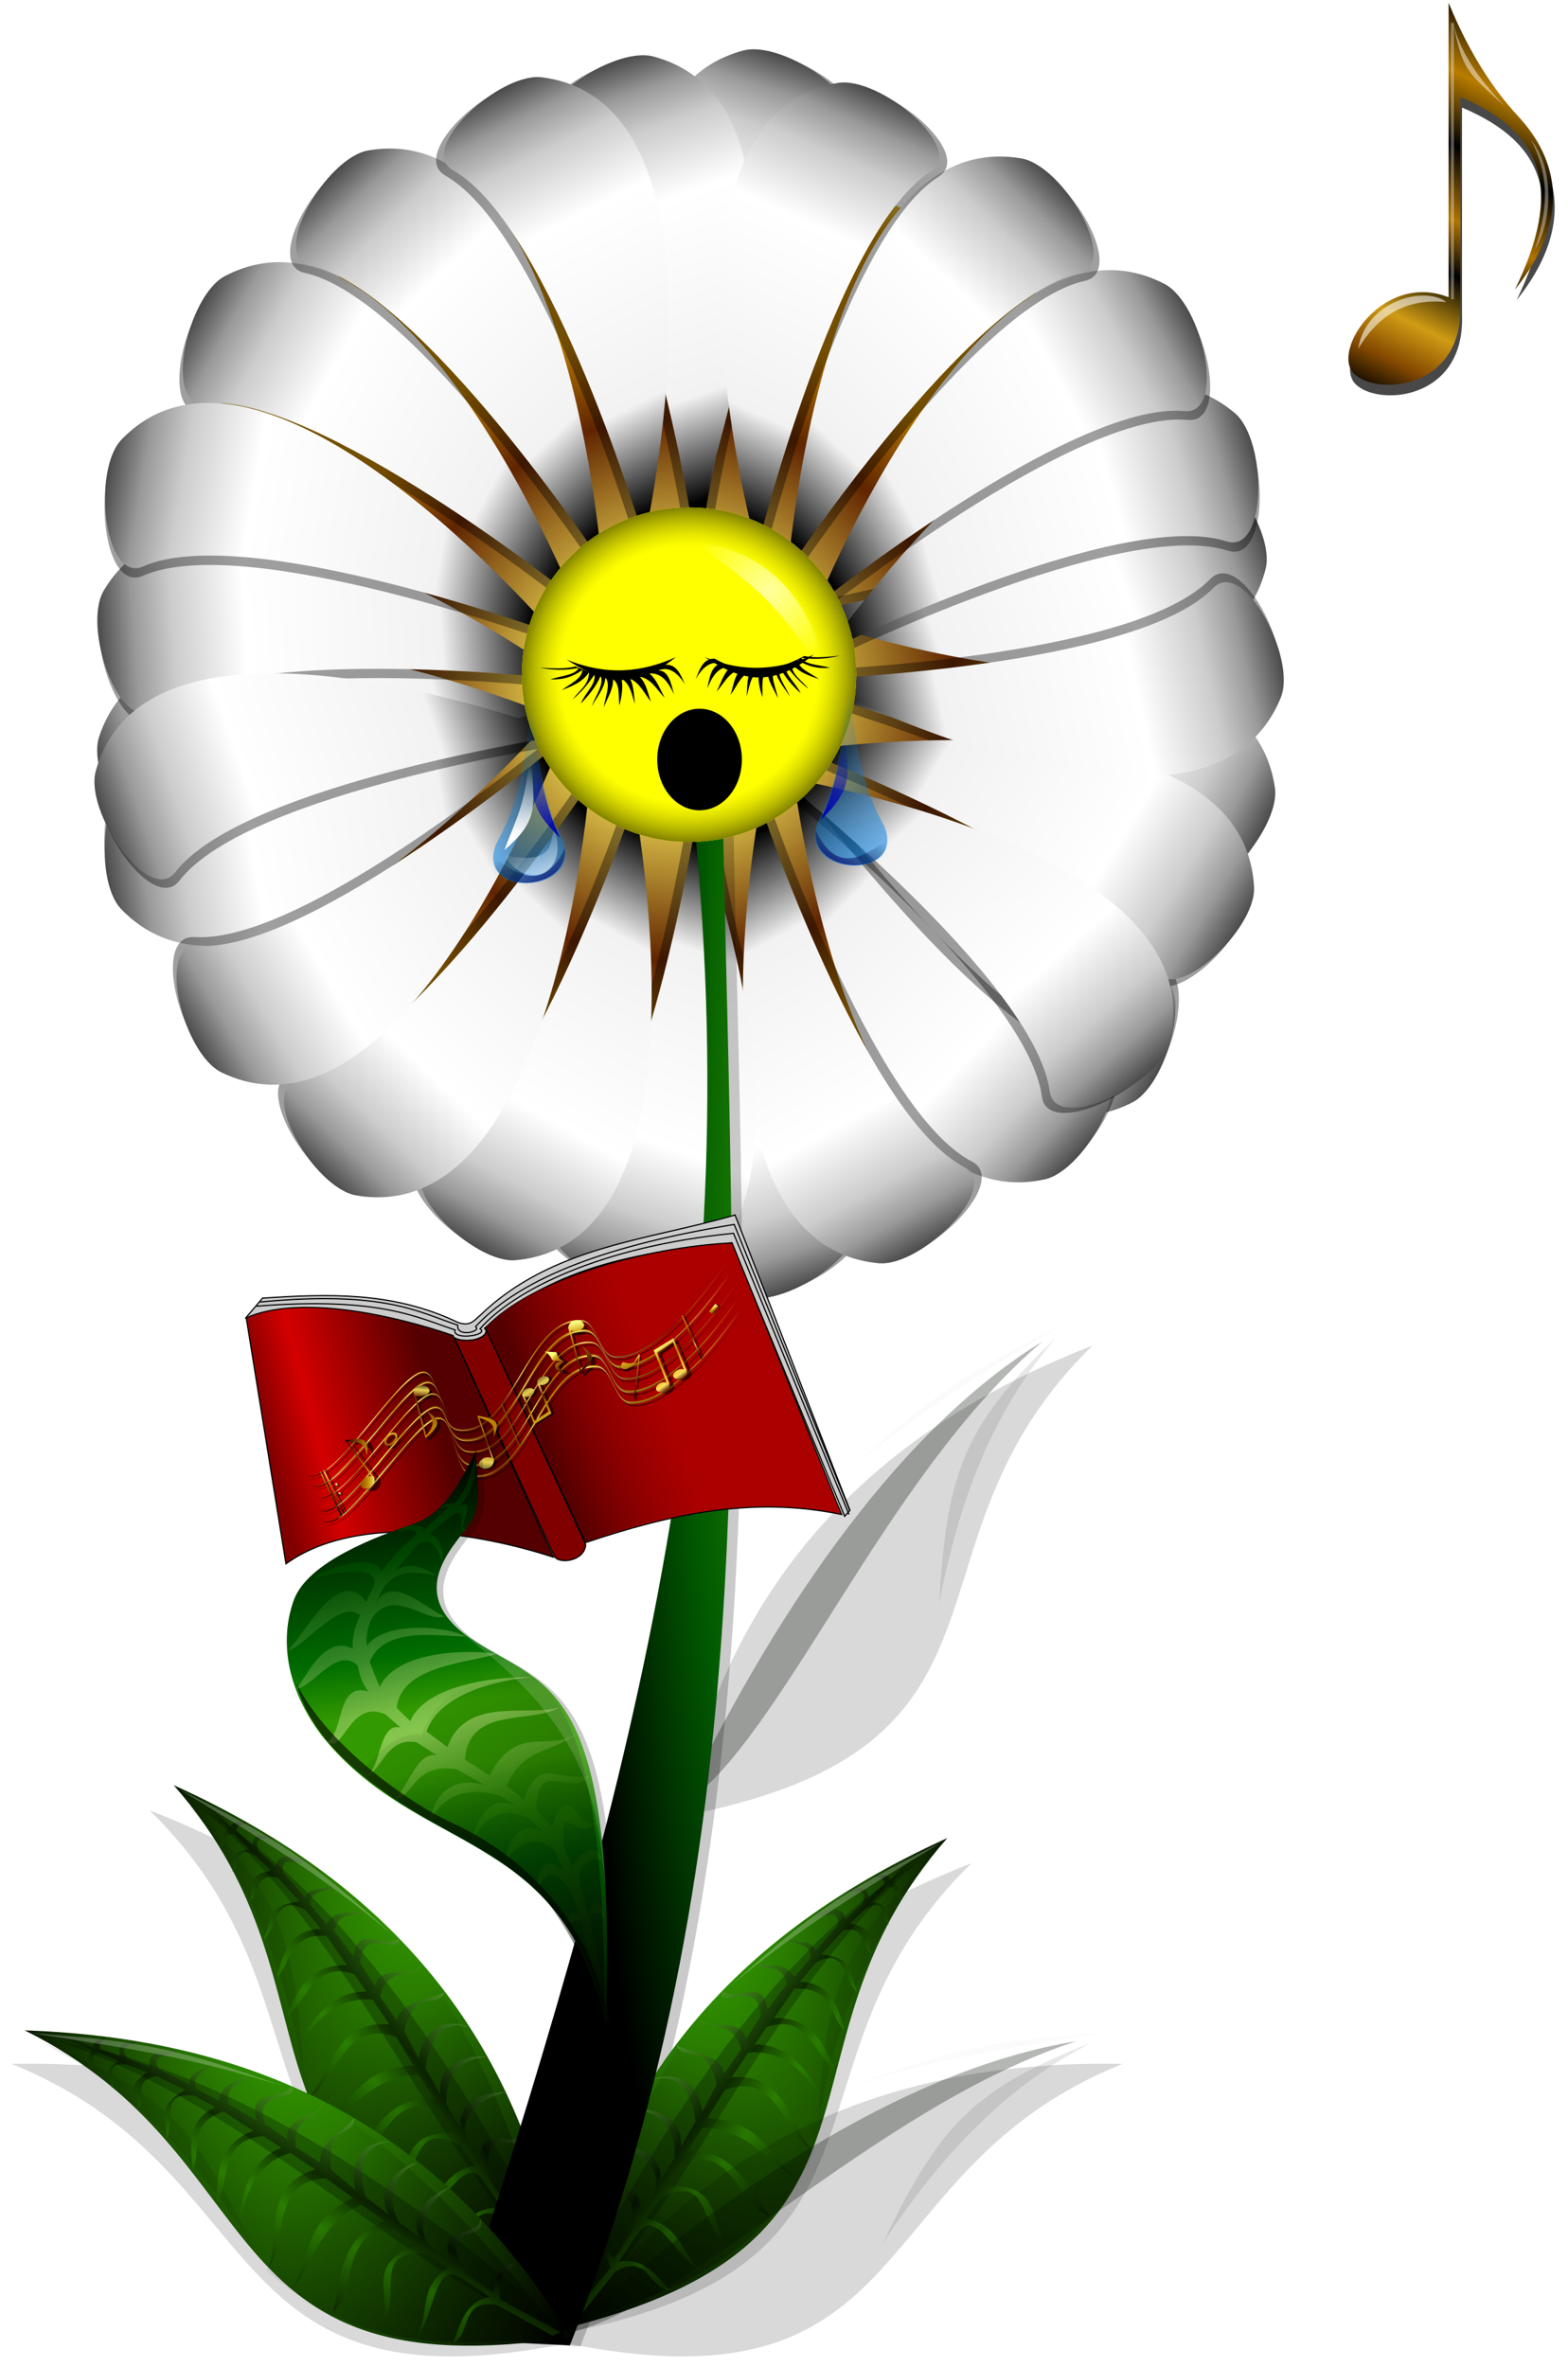 <?xml version="1.0"?>
<svg xmlns:rdf="http://www.w3.org/1999/02/22-rdf-syntax-ns#" xmlns="http://www.w3.org/2000/svg" xmlns:cc="http://creativecommons.org/ns#" xmlns:xlink="http://www.w3.org/1999/xlink" xmlns:dc="http://purl.org/dc/elements/1.1/" id="svg2" viewBox="0 0 399.5 602.99" version="1.1">
  <defs id="defs4">
    <linearGradient id="linearGradient4359">
      <stop id="stop4368" offset="0"/>
      <stop id="stop4441" stop-color="#390" offset=".167"/>
      <stop id="stop4439" offset=".755"/>
      <stop id="stop4376" stop-color="#390" offset=".945"/>
      <stop id="stop4370" offset="1"/>
    </linearGradient>
    <linearGradient id="linearGradient4339">
      <stop id="stop4341" stop-color="#98fc66" offset="0"/>
      <stop id="stop4349" offset=".457"/>
      <stop id="stop4347" stop-color="#390" offset=".663"/>
      <stop id="stop4343" offset="1"/>
    </linearGradient>
    <linearGradient id="linearGradient4406">
      <stop id="stop4408" stop-color="#000400" offset="0"/>
      <stop id="stop4410" stop-color="#000400" stop-opacity="0" offset="1"/>
    </linearGradient>
    <linearGradient id="linearGradient4454">
      <stop id="stop4456" stop-color="#fff" offset="0"/>
      <stop id="stop4458" stop-color="#fff" stop-opacity="0" offset="1"/>
    </linearGradient>
    <linearGradient id="linearGradient4959">
      <stop id="stop4961" offset="0"/>
      <stop id="stop5003" offset=".018"/>
      <stop id="stop5001" stop-color="#fcfc80" offset=".035"/>
      <stop id="stop4999" stop-color="#9c6000" offset=".088"/>
      <stop id="stop4997" stop-color="#fcfc80" offset=".142"/>
      <stop id="stop4995" stop-color="#d4a418" offset=".22"/>
      <stop id="stop4993" stop-color="#fcfc80" offset=".269"/>
      <stop id="stop4991" stop-color="#e0bc38" offset=".297"/>
      <stop id="stop4989" stop-color="#6c3000" offset=".376"/>
      <stop id="stop4987" stop-color="#8c5000" offset=".437"/>
      <stop id="stop4985" stop-color="#fcfc80" offset=".491"/>
      <stop id="stop4983" stop-color="#c48800" offset=".538"/>
      <stop id="stop4981" stop-color="#a46800" offset=".6"/>
      <stop id="stop4979" stop-color="#fcfc80" offset=".643"/>
      <stop id="stop4977" stop-color="#746828" offset=".696"/>
      <stop id="stop4963" stop-color="#804400" offset=".764"/>
      <stop id="stop4965" stop-color="#602400" offset=".828"/>
      <stop id="stop4967" stop-color="#b87c00" offset=".889"/>
      <stop id="stop4969" stop-color="#c08400" offset=".943"/>
      <stop id="stop4971" stop-color="#fcfc80" offset="1"/>
    </linearGradient>
    <linearGradient id="linearGradient4319">
      <stop id="stop4321" offset="0"/>
      <stop id="stop4323" stop-color="#e8d050" offset=".204"/>
      <stop id="stop4325" stop-color="#602400" offset=".461"/>
      <stop id="stop4327" stop-color="#b87c00" offset=".62"/>
      <stop id="stop4329" stop-color="#c08400" offset=".841"/>
      <stop id="stop4331" stop-color="#fcfc80" offset="1"/>
    </linearGradient>
    <linearGradient id="linearGradient4229">
      <stop id="stop4231" offset="0"/>
      <stop id="stop4241" stop-color="#fcfc80" offset="1"/>
    </linearGradient>
    <linearGradient id="linearGradient4737">
      <stop id="stop4739" offset="0"/>
      <stop id="stop4975" stop-color="#3a3414" offset=".028"/>
      <stop id="stop4973" stop-color="#746828" offset=".057"/>
      <stop id="stop4741" stop-color="#e8d050" offset=".114"/>
      <stop id="stop4743" stop-color="#602400" offset=".227"/>
      <stop id="stop4745" stop-color="#b87c00" offset=".643"/>
      <stop id="stop4747" stop-color="#c08400" offset=".841"/>
      <stop id="stop4749" stop-color="#fcfc80" offset="1"/>
    </linearGradient>
    <linearGradient id="linearGradient4671">
      <stop id="stop4673" offset="0"/>
      <stop id="stop4685" stop-color="#3c0000" offset=".062"/>
      <stop id="stop4683" stop-color="#602400" offset=".253"/>
      <stop id="stop4681" stop-color="#b87c00" offset=".688"/>
      <stop id="stop4679" stop-color="#dcb830" offset=".869"/>
      <stop id="stop4675" stop-color="#fcfc80" offset="1"/>
    </linearGradient>
    <filter id="filter7207" color-interpolation-filters="sRGB">
      <feGaussianBlur id="feGaussianBlur7209" stdDeviation="2.776"/>
    </filter>
    <radialGradient id="radialGradient7713" gradientUnits="userSpaceOnUse" cy="203.81" cx="372.7" gradientTransform="matrix(1 0 0 .977 0 4.66)" r="21.065">
      <stop id="stop7691" stop-color="#fff" offset="0"/>
      <stop id="stop7693" stop-color="#fff" stop-opacity="0" offset="1"/>
    </radialGradient>
    <filter id="filter7719" color-interpolation-filters="sRGB">
      <feGaussianBlur id="feGaussianBlur7721" stdDeviation="0.158"/>
    </filter>
    <filter id="filter4842" color-interpolation-filters="sRGB">
      <feGaussianBlur id="feGaussianBlur4844" stdDeviation="0.159"/>
    </filter>
    <filter id="filter4183" color-interpolation-filters="sRGB">
      <feGaussianBlur id="feGaussianBlur4185" stdDeviation="0.175"/>
    </filter>
    <filter id="filter4199" color-interpolation-filters="sRGB">
      <feGaussianBlur id="feGaussianBlur4201" stdDeviation="0.1"/>
    </filter>
    <filter id="filter4271" color-interpolation-filters="sRGB">
      <feGaussianBlur id="feGaussianBlur4273" stdDeviation="0.094"/>
    </filter>
    <filter id="filter4299" height="1.263" width="1.325" y="-.132" x="-.162" color-interpolation-filters="sRGB">
      <feGaussianBlur id="feGaussianBlur4301" stdDeviation="0.17"/>
    </filter>
    <filter id="filter4351" height="1.087" width="1.236" y="-.044" x="-.118" color-interpolation-filters="sRGB">
      <feGaussianBlur id="feGaussianBlur4353" stdDeviation="0.234"/>
    </filter>
    <filter id="filter4407" color-interpolation-filters="sRGB">
      <feGaussianBlur id="feGaussianBlur4409" stdDeviation="0.178"/>
    </filter>
    <filter id="filter4414" color-interpolation-filters="sRGB">
      <feGaussianBlur id="feGaussianBlur4416" stdDeviation="0.173"/>
    </filter>
    <filter id="filter4432" height="1.099" width="1.222" y="-.049" x="-.111" color-interpolation-filters="sRGB">
      <feGaussianBlur id="feGaussianBlur4434" stdDeviation="0.216"/>
    </filter>
    <filter id="filter4442" height="1.112" width="1.249" y="-.056" x="-.124" color-interpolation-filters="sRGB">
      <feGaussianBlur id="feGaussianBlur4444" stdDeviation="0.298"/>
    </filter>
    <filter id="filter4452" color-interpolation-filters="sRGB">
      <feGaussianBlur id="feGaussianBlur4454" stdDeviation="0.188"/>
    </filter>
    <filter id="filter4470" height="1.155" width="1.249" y="-.077" x="-.125" color-interpolation-filters="sRGB">
      <feGaussianBlur id="feGaussianBlur4472" stdDeviation="0.422"/>
    </filter>
    <filter id="filter4490" color-interpolation-filters="sRGB">
      <feGaussianBlur id="feGaussianBlur4492" stdDeviation="0.178"/>
    </filter>
    <filter id="filter4498" color-interpolation-filters="sRGB">
      <feGaussianBlur id="feGaussianBlur4500" stdDeviation="0.075"/>
    </filter>
    <filter id="filter4740" color-interpolation-filters="sRGB">
      <feGaussianBlur id="feGaussianBlur4742" stdDeviation="0.042"/>
    </filter>
    <filter id="filter4420" height="1.31" width="1.274" y="-.155" x="-.137" color-interpolation-filters="sRGB">
      <feGaussianBlur id="feGaussianBlur4422" stdDeviation="0.779"/>
    </filter>
    <filter id="filter4440" height="1.345" width="1.169" y="-.173" x="-.085" color-interpolation-filters="sRGB">
      <feGaussianBlur id="feGaussianBlur4442" stdDeviation="0.644"/>
    </filter>
    <filter id="filter4450" height="1.065" width="1.216" y="-.033" x="-.108" color-interpolation-filters="sRGB">
      <feGaussianBlur id="feGaussianBlur4452" stdDeviation="0.331"/>
    </filter>
    <filter id="filter4480" height="1.079" width="1.319" y="-.04" x="-.16" color-interpolation-filters="sRGB">
      <feGaussianBlur id="feGaussianBlur4482" stdDeviation="0.458"/>
    </filter>
    <linearGradient id="linearGradient4491" y2="233.98" gradientUnits="userSpaceOnUse" y1="311.09" x2="317.88" x1="299.62">
      <stop id="stop3630" stop-color="#0080e8" offset="0"/>
      <stop id="stop3632" stop-color="#0080e8" stop-opacity="0" offset="1"/>
    </linearGradient>
    <linearGradient id="linearGradient4493" y2="267.55" xlink:href="#linearGradient4454" gradientUnits="userSpaceOnUse" x2="308.11" y1="282.8" x1="318.37"/>
    <linearGradient id="linearGradient4495" y2="270.17" gradientUnits="userSpaceOnUse" y1="283.71" x2="306.32" x1="312.73">
      <stop id="stop4428" stop-color="#0000a0" offset="0"/>
      <stop id="stop4430" stop-opacity="0" offset="1"/>
    </linearGradient>
    <linearGradient id="linearGradient4497" y2="248.15" xlink:href="#linearGradient4454" gradientUnits="userSpaceOnUse" x2="307.63" y1="266.7" x1="306.34"/>
    <linearGradient id="linearGradient4499" y2="247.7" gradientUnits="userSpaceOnUse" y1="266.93" x2="309.08" x1="316.76">
      <stop id="stop4466" stop-color="#0000b4" offset="0"/>
      <stop id="stop4468" stop-color="#0000b4" stop-opacity="0" offset="1"/>
    </linearGradient>
    <linearGradient id="linearGradient3712" y2="196.42" gradientUnits="userSpaceOnUse" y1="115.13" x2="337.88" x1="259.59">
      <stop id="stop7175" stop-color="#4d4d4d" offset="0"/>
      <stop id="stop7187" stop-color="#999" offset=".079"/>
      <stop id="stop7185" stop-color="#ccc" offset=".167"/>
      <stop id="stop7183" stop-color="#fff" offset=".33"/>
      <stop id="stop7181" stop-color="#f2f2f2" offset=".771"/>
      <stop id="stop7177" offset="1"/>
    </linearGradient>
    <filter id="filter4491" color-interpolation-filters="sRGB">
      <feGaussianBlur id="feGaussianBlur4493" stdDeviation="8.111"/>
    </filter>
    <radialGradient id="radialGradient4534" gradientUnits="userSpaceOnUse" cy="519.41" cx="326.54" gradientTransform="matrix(-1.985 -.113 .576 -10.124 748.93 5602.3)" r="35.878">
      <stop id="stop4524" stop-color="#008000" offset="0"/>
      <stop id="stop4532" stop-color="#390" offset=".25"/>
      <stop id="stop4530" stop-color="#015a01" offset=".651"/>
      <stop id="stop4526" offset="1"/>
    </radialGradient>
    <filter id="filter4663" color-interpolation-filters="sRGB">
      <feGaussianBlur id="feGaussianBlur4665" stdDeviation="0.732"/>
    </filter>
    <filter id="filter4708" color-interpolation-filters="sRGB">
      <feGaussianBlur id="feGaussianBlur4710" stdDeviation="1.003"/>
    </filter>
    <radialGradient id="radialGradient4720" xlink:href="#linearGradient4319" gradientUnits="userSpaceOnUse" cy="183.64" cx="191.93" gradientTransform="matrix(1 0 0 .955 0 8.329)" r="174.29"/>
    <radialGradient id="radialGradient4734" gradientUnits="userSpaceOnUse" cy="375.22" cx="345.71" r="91.429">
      <stop id="stop7615" stop-color="#ff0" offset="0"/>
      <stop id="stop7625" stop-color="#ff0" offset=".22"/>
      <stop id="stop7623" stop-color="#ff0" offset=".466"/>
      <stop id="stop7621" stop-color="#ff0" stop-opacity=".498" offset=".768"/>
      <stop id="stop7617" stop-color="#808000" offset="1"/>
    </radialGradient>
    <filter id="filter4335" color-interpolation-filters="sRGB">
      <feGaussianBlur id="feGaussianBlur4337" stdDeviation="1.596"/>
    </filter>
    <filter id="filter4423" color-interpolation-filters="sRGB">
      <feGaussianBlur id="feGaussianBlur4425" stdDeviation="1.128"/>
    </filter>
    <filter id="filter4479" color-interpolation-filters="sRGB">
      <feGaussianBlur id="feGaussianBlur4481" stdDeviation="1.032"/>
    </filter>
    <filter id="filter4529" color-interpolation-filters="sRGB">
      <feGaussianBlur id="feGaussianBlur4531" stdDeviation="1.279"/>
    </filter>
    <radialGradient id="radialGradient4559" xlink:href="#linearGradient4359" gradientUnits="userSpaceOnUse" cy="463.17" cx="918.55" gradientTransform="matrix(1.039 4.354 -2.038 .486 915.31 -3819.9)" r="49.417"/>
    <linearGradient id="linearGradient4561" y2="437.03" xlink:href="#linearGradient4406" gradientUnits="userSpaceOnUse" x2="404.58" gradientTransform="translate(543.29 31.115)" y1="484.64" x1="369.86"/>
    <linearGradient id="linearGradient4563" y2="489.9" xlink:href="#linearGradient4339" gradientUnits="userSpaceOnUse" x2="966.8" y1="455.54" x1="922.59"/>
    <radialGradient id="radialGradient4634" xlink:href="#linearGradient4359" gradientUnits="userSpaceOnUse" cy="463.17" cx="918.55" gradientTransform="matrix(-.698 4.422 -2.07 -.327 2041.9 -3342)" r="49.417"/>
    <linearGradient id="linearGradient4636" y2="437.03" xlink:href="#linearGradient4406" gradientUnits="userSpaceOnUse" x2="404.58" gradientTransform="translate(31.405 198.68)" y1="484.64" x1="369.86"/>
    <linearGradient id="linearGradient4638" y2="489.9" xlink:href="#linearGradient4339" gradientUnits="userSpaceOnUse" x2="966.8" gradientTransform="matrix(.925 .381 -.381 .925 -259.44 -158.64)" y1="455.54" x1="922.59"/>
    <filter id="filter4753" color-interpolation-filters="sRGB">
      <feGaussianBlur id="feGaussianBlur4755" stdDeviation="2.187"/>
    </filter>
    <filter id="filter4761" color-interpolation-filters="sRGB">
      <feGaussianBlur id="feGaussianBlur4763" stdDeviation="1.34"/>
    </filter>
    <filter id="filter4791" color-interpolation-filters="sRGB">
      <feGaussianBlur id="feGaussianBlur4793" stdDeviation="2.371"/>
    </filter>
    <linearGradient id="linearGradient4838" y2="414.63" gradientUnits="userSpaceOnUse" x2="110.18" gradientTransform="translate(172.3 68.372)" y1="485.3" x1="155.98">
      <stop id="stop4256" offset="0"/>
      <stop id="stop4258" stop-opacity="0" offset="1"/>
    </linearGradient>
    <linearGradient id="linearGradient4842" y2="586.54" gradientUnits="userSpaceOnUse" x2="904.29" gradientTransform="translate(-571.51 -14.896)" y1="422.38" x1="854.97">
      <stop id="stop4719" offset="0"/>
      <stop id="stop4721" stop-color="#015a01" offset=".23"/>
      <stop id="stop4723" stop-color="#e8fcac" offset=".482"/>
      <stop id="stop4725" stop-color="#390" stop-opacity=".738" offset=".646"/>
      <stop id="stop4727" offset="1"/>
    </linearGradient>
    <linearGradient id="linearGradient4847" y2="592.75" gradientUnits="userSpaceOnUse" x2="890.57" gradientTransform="translate(-571.51 -15.281)" y1="438.91" x1="868.18">
      <stop id="stop4705" offset="0"/>
      <stop id="stop4707" stop-color="#006c00" offset=".309"/>
      <stop id="stop4709" stop-color="#390" offset=".4"/>
      <stop id="stop4711" stop-color="#390" offset=".505"/>
      <stop id="stop4713" stop-color="#015a01" offset=".672"/>
      <stop id="stop4715" offset="1"/>
    </linearGradient>
    <filter id="filter5239" height="1.132" width="1.216" y="-.066" x="-.108" color-interpolation-filters="sRGB">
      <feGaussianBlur id="feGaussianBlur5241" stdDeviation="0.602"/>
    </filter>
    <filter id="filter5341" height="1.302" width="1.182" y="-.151" x="-.091" color-interpolation-filters="sRGB">
      <feGaussianBlur id="feGaussianBlur5343" stdDeviation="0.853"/>
    </filter>
    <filter id="filter5364" height="1.023" width="3.072" y="-.011" x="-1.036" color-interpolation-filters="sRGB">
      <feGaussianBlur id="feGaussianBlur5366" stdDeviation="0.337"/>
    </filter>
    <filter id="filter5378" height="1.053" width="1.333" y="-.026" x="-.166" color-interpolation-filters="sRGB">
      <feGaussianBlur id="feGaussianBlur5380" stdDeviation="0.305"/>
    </filter>
    <filter id="filter5418" color-interpolation-filters="sRGB">
      <feGaussianBlur id="feGaussianBlur5420" stdDeviation="1.415"/>
    </filter>
    <linearGradient id="linearGradient5436" y2="434.54" gradientUnits="userSpaceOnUse" x2="373.72" gradientTransform="translate(-28.542 -24.906)" y1="445.65" x1="344.77">
      <stop id="stop3972" stop-color="#500" offset="0"/>
      <stop id="stop3974" stop-color="#800000" stop-opacity="0" offset="1"/>
    </linearGradient>
    <linearGradient id="linearGradient5440" y2="436.56" gradientUnits="userSpaceOnUse" x2="316.15" gradientTransform="translate(-28.542 -24.906)" y1="447.67" x1="273.73">
      <stop id="stop3980" stop-color="#800000" offset="0"/>
      <stop id="stop3986" stop-color="#d40000" offset=".289"/>
      <stop id="stop3982" stop-color="#500" offset="1"/>
    </linearGradient>
    <linearGradient id="linearGradient5660" y2="441.87" xlink:href="#linearGradient4737" gradientUnits="userSpaceOnUse" x2="598.32" gradientTransform="matrix(2.111 0 0 2.111 -1154.1 -526.03)" y1="474.82" x1="556.15"/>
    <linearGradient id="linearGradient5668" y2="440.66" xlink:href="#linearGradient4737" gradientUnits="userSpaceOnUse" x2="611.82" gradientTransform="matrix(2.111 0 0 2.111 -1154.1 -526.03)" y1="468.37" x1="552.63"/>
    <linearGradient id="linearGradient5670" y2="440.16" gradientUnits="userSpaceOnUse" x2="574.91" gradientTransform="matrix(1.118 0 0 1.09 -535.31 -64.127)" y1="450.78" x1="577.14">
      <stop id="stop4393" offset="0"/>
      <stop id="stop4395" stop-color="#e8d050" offset=".221"/>
      <stop id="stop4397" stop-color="#602400" offset=".398"/>
      <stop id="stop4399" stop-color="#b87c00" offset=".643"/>
      <stop id="stop4401" stop-color="#c08400" offset=".841"/>
      <stop id="stop4403" stop-color="#fcfc80" offset="1"/>
    </linearGradient>
    <linearGradient id="linearGradient5672" y2="480.14" xlink:href="#linearGradient4671" gradientUnits="userSpaceOnUse" x2="486.88" gradientTransform="matrix(1.008 0 0 1.016 -474.65 -30.08)" y1="489.46" x1="490.4"/>
    <linearGradient id="linearGradient5674" y2="196.88" xlink:href="#linearGradient4229" gradientUnits="userSpaceOnUse" x2="114.07" gradientTransform="matrix(.255 -.084 .084 .255 -27.182 419.42)" y1="198.93" x1="112.7"/>
    <linearGradient id="linearGradient5676" y2="196.91" xlink:href="#linearGradient4229" gradientUnits="userSpaceOnUse" x2="114.3" gradientTransform="matrix(.255 -.084 .084 .255 -26.353 421.73)" y1="198.85" x1="113.31"/>
    <linearGradient id="linearGradient5678" y2="478.26" xlink:href="#linearGradient4671" gradientUnits="userSpaceOnUse" x2="484.84" gradientTransform="matrix(1.031 0 0 1.027 -485.78 -35.423)" y1="489.74" x1="488.88"/>
    <linearGradient id="linearGradient5680" y2="446.73" xlink:href="#linearGradient4959" gradientUnits="userSpaceOnUse" x2="605.48" gradientTransform="matrix(2.111 0 0 2.111 -1157.9 -537.55)" y1="471.23" x1="554.38"/>
    <linearGradient id="linearGradient5682" y2="446.73" xlink:href="#linearGradient4959" gradientUnits="userSpaceOnUse" x2="605.48" gradientTransform="matrix(2.111 0 0 2.111 -1156.8 -534.91)" y1="471.23" x1="554.38"/>
    <linearGradient id="linearGradient5684" y2="446.73" xlink:href="#linearGradient4959" gradientUnits="userSpaceOnUse" x2="605.48" gradientTransform="matrix(2.111 0 0 2.111 -1155.5 -532.03)" y1="471.23" x1="554.38"/>
    <linearGradient id="linearGradient5686" y2="446.73" xlink:href="#linearGradient4959" gradientUnits="userSpaceOnUse" x2="605.48" gradientTransform="matrix(2.111 0 0 2.111 -1154.8 -528.57)" y1="471.23" x1="554.38"/>
    <linearGradient id="linearGradient5688" y2="446.73" xlink:href="#linearGradient4959" gradientUnits="userSpaceOnUse" x2="605.48" gradientTransform="matrix(2.111 0 0 2.111 -1154 -525.8)" y1="471.23" x1="554.38"/>
    <linearGradient id="linearGradient5690" y2="464.52" xlink:href="#linearGradient4671" gradientUnits="userSpaceOnUse" x2="560.2" gradientTransform="matrix(2.111 0 0 2.111 -1154.1 -525.43)" y1="464.52" x1="556.62"/>
    <linearGradient id="linearGradient5692" y2="466.35" gradientUnits="userSpaceOnUse" x2="502.69" gradientTransform="matrix(1.05 0 0 1.05 -496.06 -46.435)" y1="478.67" x1="504.29">
      <stop id="stop4848" offset="0"/>
      <stop id="stop4850" stop-color="#3c0000" offset=".144"/>
      <stop id="stop4852" stop-color="#602400" offset=".342"/>
      <stop id="stop4854" stop-color="#b87c00" offset=".555"/>
      <stop id="stop4856" stop-color="#dcb830" offset=".705"/>
      <stop id="stop4858" stop-color="#fcfc80" offset="1"/>
    </linearGradient>
    <linearGradient id="linearGradient5694" y2="463.95" xlink:href="#linearGradient4737" gradientUnits="userSpaceOnUse" x2="581.32" gradientTransform="matrix(2.111 0 0 2.111 -1185.6 -528.33)" y1="456.06" x1="581.94"/>
    <linearGradient id="linearGradient5696" y2="458.12" xlink:href="#linearGradient4319" gradientUnits="userSpaceOnUse" x2="589.02" gradientTransform="matrix(2.111 0 0 2.111 -1185 -528.05)" y1="467.32" x1="588.11"/>
    <linearGradient id="linearGradient5698" y2="461.48" gradientUnits="userSpaceOnUse" x2="596.44" gradientTransform="matrix(2.111 0 0 2.111 -1185 -528.05)" y1="455.48" x1="592.58">
      <stop id="stop4357" offset="0"/>
      <stop id="stop4359" stop-color="#e8d050" offset=".23"/>
      <stop id="stop4361" stop-color="#602400" offset=".422"/>
      <stop id="stop4363" stop-color="#b87c00" offset=".563"/>
      <stop id="stop4365" stop-color="#c08400" offset=".645"/>
      <stop id="stop4367" stop-color="#fcfc80" offset="1"/>
    </linearGradient>
    <linearGradient id="linearGradient5700" y2="452.77" xlink:href="#linearGradient4671" gradientUnits="userSpaceOnUse" x2="596.13" gradientTransform="matrix(2.111 0 0 2.111 -1185.3 -528.12)" y1="454.68" x1="597.9"/>
    <linearGradient id="linearGradient5702" y2="448.96" xlink:href="#linearGradient4671" gradientUnits="userSpaceOnUse" x2="599.28" gradientTransform="matrix(2.111 0 0 2.111 -1185.4 -528.81)" y1="454.9" x1="600.92"/>
    <linearGradient id="linearGradient5704" y2="452.77" xlink:href="#linearGradient4671" gradientUnits="userSpaceOnUse" x2="604.96" gradientTransform="matrix(2.111 0 0 2.111 -1185.1 -528.59)" y1="457.7" x1="606.43"/>
    <linearGradient id="linearGradient5706" y2="450.82" gradientUnits="userSpaceOnUse" x2="609.89" gradientTransform="matrix(2.111 0 0 2.111 -1185 -528.05)" y1="455.26" x1="613.13">
      <stop id="stop4371" offset="0"/>
      <stop id="stop4373" stop-color="#3c0000" offset=".097"/>
      <stop id="stop4375" stop-color="#fd5" offset=".234"/>
      <stop id="stop4377" stop-color="#b87c00" offset=".688"/>
      <stop id="stop4379" stop-color="#dcb830" offset=".869"/>
      <stop id="stop4381" stop-color="#fcfc80" offset="1"/>
    </linearGradient>
    <linearGradient id="linearGradient5708" y2="446.87" xlink:href="#linearGradient4671" gradientUnits="userSpaceOnUse" x2="615.66" gradientTransform="matrix(2.111 0 0 2.111 -1185.3 -528.24)" y1="447.71" x1="616.19"/>
    <filter id="filter5737" color-interpolation-filters="sRGB">
      <feGaussianBlur id="feGaussianBlur5739" stdDeviation="0.375"/>
    </filter>
    <filter id="filter5772" height="1.058" width="1.808" y="-.029" x="-.404" color-interpolation-filters="sRGB">
      <feGaussianBlur id="feGaussianBlur5774" stdDeviation="0.718"/>
    </filter>
    <filter id="filter5778" color-interpolation-filters="sRGB">
      <feGaussianBlur id="feGaussianBlur5780" stdDeviation="2.19"/>
    </filter>
    <linearGradient id="linearGradient5782" y2="663.79" gradientUnits="userSpaceOnUse" y1="755.21" x2="428.24" x1="382.96">
      <stop id="stop5467" offset="0"/>
      <stop id="stop5483" stop-color="#884c00" offset=".103"/>
      <stop id="stop5481" stop-color="#d09c14" offset=".206"/>
      <stop id="stop5479" offset=".358"/>
      <stop id="stop5477" stop-color="#b07400" offset=".483"/>
      <stop id="stop5475" offset=".651"/>
      <stop id="stop5473" stop-color="#b87c00" offset=".817"/>
      <stop id="stop5469" offset="1"/>
    </linearGradient>
  </defs>
  <g id="layer1" transform="translate(-176.71 -53.244)">
    <g id="g4640" transform="matrix(-1 0 0 1 676.66 136)">
      <path id="path4642" opacity=".388" filter="url(#filter4529)" d="m356.65 498.35c12.28-57.31 45.96-96.85 105.17-119.96-52.11 50.88-11.86 102.39-105.17 119.96z"/>
      <g id="g4644" transform="translate(-541.42 -38.673)">
        <path id="path4647" d="m898.29 535.87c9.306-57.867 40.892-99.092 98.833-125.23-47.327 53.762-6.554 102.87-98.833 125.23z" fill="url(#radialGradient4559)"/>
        <path id="path4649" opacity=".758" d="m146.06 593.05c39.029-31.58 88.868-62.608 134.11-67.427-51.688 13.629-103.78 63.407-134.11 67.427z" fill-opacity=".513" transform="matrix(.903 -.43 .43 .903 511.54 61.811)" filter="url(#filter4335)" fill="#000c00"/>
        <path id="path4651" opacity=".592" style="color:#000000" d="m899.8 534.88c6.408-23.089 15.717-50.111 28.888-70.813 7.156 2.318 8.981 4.334 11.315 10.791 15.455-5.797 17.963 10.501 23.149 15.578-15.21 31.061-40.876 36.866-63.352 44.444z" filter="url(#filter4663)" fill="url(#linearGradient4561)"/>
        <path id="path4653" opacity=".308" filter="url(#filter4423)" style="color:#000000" d="m993.88 415.1c-15.795 18.397-24.566 40.894-29.708 67.701 1.92-32.971 6.079-45.162 29.708-67.701z"/>
        <path id="path4655" opacity=".488" d="m900.02 533.84 11.209-13.686c-1.854-6.906-3.923-4.934-6.946-7.113 5.49-1.299 5.98 3.089 7.991 4.688l4.661-7.31c1.654-15.139-8.617-4.353-8.867-11.277 1.843 4.855 11.332-3.436 11.029 7.62l3.308-5.652c3.271-9.528-10.306-12.322-10.438-12.332 0 0 12.5-0.558 12.196 8.999l3.463-5.717c0.616-11.915-9.891-12.1-9.891-12.1-0.335-0.704 12.505-0.777 11.465 9.527l3.741-6.652c-1.843-14.456-10.943-10.488-10.943-10.488 0.009-0.461 10.486-4.522 12.723 7.928l3.686-7.108c-3.1-11.311-8.543-5.147-10.398-9.891 3.815 2.299 11.06 2.056 12.273 7.295l4.295-6.103c-2.116-8.418-9.611-4.112-10.922-8.47 1.633 4.482 11.13-0.304 12.108 5.913l3.782-5.887c-0.076-9.971-11.292-1.403-9.733-6.328 4.325 2.729 10.299-3.852 11.452 4.578l5.029-6.537c-1.818-6.351-6.159-2.179-7.89-5.675 2.037 2.415 6.534-0.925 9.798 3.949l4.094-4.9c0.312-4.599-5.941-2.672-6.925-5.818 1.784 2.567 7.565 0.713 8.121 4.066l5.758-6.474c0.747-5.359-4.819-0.903-6.074-3.132 2.922-0.413 7.285-2.661 7.969 1.598l4.228-3.874c1.807-4.538-1.988-2.899-3.973-3.157 2.593-1.187 5.253-1.701 5.689 1.556l4.08-3.56c-0.227-1.945-1.93-1.62-2.879-2.129 1.452-0.18 3.631-0.547 4.397 0.895 4.381-4.849 8.945-6.831 13.423-10.17-4.272 3.56-8.83 6.256-12.749 10.882 4.112 3.717 0.116 1.959 2.053 4.648-3.253-2.188 0.047-3.047-3.579-3.355l-3.874 3.873c5.074 0.868 3.096 2.006 4.307 5.78-2.802-1.946-0.074-7.101-6-4.109l-3.925 3.73c7.772 1.728 3.584 4.697 5.646 7.848-3.471-1.641-0.919-7.247-7.395-6.067l-5.562 6.084c8.737 1.185 6.837 4.391 9.17 9.623-3.724-2.526-2.761-12.03-10.722-7.367l-3.873 4.739c7.955 0.263 9.729 6.649 11.33 12.41-3.828-3.25-2.791-11.275-12.778-10.607l-5.158 7.447c9.499-0.179 12.446 6.095 15.621 13.545-5.678-4.696-7.32-14.804-17.562-11.224l-3.028 4.439c12.858-0.256 17.915 15.859 17.915 15.859s-6.47-15.228-19.563-13.801l-4.225 6.305c13.803-1.286 14.744 12.288 20.422 18.582-7.21-4.862-9.082-20.155-22.128-15.414l-4.434 7.261c15.162 0.797 15.673 10.97 23.326 15.474-7.82-3.88-13.399-13.173-24.665-13.061l-3.849 6.087c12.066-0.761 15.665 9.276 21.009 16.349-7.612-1.881-9.616-18.872-22.431-13.456l-3.741 5.821c16.395-0.751 9.363 13.619 17.791 15.963-10.594-2.954-5.313-20.045-19.453-12.882l-3.618 5.297c9.502 1.869 8.749 9.879 14.698 13.602-6.964-3.068-11.848-16.703-16.732-10.074l-4.945 7.385c6.484-1.157 9.713 3.752 13.056 7.382-5.414-0.584-5.703-9.705-13.951-4.844l-10.157 12.731z" fill="url(#linearGradient4563)"/>
        <path id="path4657" opacity=".515" style="color:#000000" d="m801.24 354.77c-25.291 12.638-33.628 18.273-53.994 36.826 19.737-16.505 33.961-24.54 53.994-36.826z" transform="translate(194.3 56.997)" filter="url(#filter4479)" fill="#eee"/>
      </g>
    </g>
    <path id="path3648" filter="url(#filter4491)" d="m349.14 183.64c0 82.169-70.386 148.78-157.21 148.78-86.825 0-157.21-66.611-157.21-148.78s70.386-148.78 157.21-148.78c86.825 0 157.21 66.611 157.21 148.78z" fill="url(#radialGradient4720)" transform="matrix(.877 0 0 .904 180.92 62.673)"/>
    <g id="g3674" transform="matrix(-.955 .295 -.295 -.955 759.14 349.32)">
      <path id="path3676" filter="url(#filter7207)" d="m334.47 208.13s-8.335-113.62-59.438-104.89c-10.777 1.84-25.376 26.971-14.699 29.32 27.944 6.148 74.137 75.571 74.137 75.571z" fill-opacity=".377"/>
      <path id="path3678" d="m335.97 206.26s-8.335-113.62-59.438-104.89c-10.777 1.84-25.376 26.971-14.699 29.32 27.944 6.148 74.137 75.571 74.137 75.571z" fill="url(#linearGradient3712)"/>
    </g>
    <g id="g3668" transform="matrix(-.999 .043 -.043 -.999 723.46 443.04)">
      <path id="path3670" filter="url(#filter7207)" d="m334.47 208.13s-8.335-113.62-59.438-104.89c-10.777 1.84-25.376 26.971-14.699 29.32 27.944 6.148 74.137 75.571 74.137 75.571z" fill-opacity=".377"/>
      <path id="path3672" d="m335.97 206.26s-8.335-113.62-59.438-104.89c-10.777 1.84-25.376 26.971-14.699 29.32 27.944 6.148 74.137 75.571 74.137 75.571z" fill="url(#linearGradient3712)"/>
    </g>
    <g id="g4552" transform="matrix(-.306 -.952 -.952 .306 682.66 486.17)">
      <path id="path4554" filter="url(#filter7207)" d="m334.47 208.13s-8.335-113.62-59.438-104.89c-10.777 1.84-25.376 26.971-14.699 29.32 27.944 6.148 74.137 75.571 74.137 75.571z" fill-opacity=".377"/>
      <path id="path4556" d="m335.97 206.26s-8.335-113.62-59.438-104.89c-10.777 1.84-25.376 26.971-14.699 29.32 27.944 6.148 74.137 75.571 74.137 75.571z" fill="url(#linearGradient3712)"/>
    </g>
    <g id="g4564" transform="matrix(-.408 .913 -.913 -.408 704.54 -12.934)">
      <path id="path4566" filter="url(#filter7207)" d="m334.47 208.13s-8.335-113.62-59.438-104.89c-10.777 1.84-25.376 26.971-14.699 29.32 27.944 6.148 74.137 75.571 74.137 75.571z" fill-opacity=".377"/>
      <path id="path4568" d="m335.97 206.26s-8.335-113.62-59.438-104.89c-10.777 1.84-25.376 26.971-14.699 29.32 27.944 6.148 74.137 75.571 74.137 75.571z" fill="url(#linearGradient3712)"/>
    </g>
    <g id="g4570" transform="matrix(-.221 -.975 -.975 .221 656.17 526.41)">
      <path id="path4572" filter="url(#filter7207)" d="m334.47 208.13s-8.335-113.62-59.438-104.89c-10.777 1.84-25.376 26.971-14.699 29.32 27.944 6.148 74.137 75.571 74.137 75.571z" fill-opacity=".377"/>
      <path id="path4574" d="m335.97 206.26s-8.335-113.62-59.438-104.89c-10.777 1.84-25.376 26.971-14.699 29.32 27.944 6.148 74.137 75.571 74.137 75.571z" fill="url(#linearGradient3712)"/>
    </g>
    <g id="g4558" transform="matrix(-.526 .85 -.85 -.526 734.66 49.191)">
      <path id="path4560" filter="url(#filter7207)" d="m334.47 208.13s-8.335-113.62-59.438-104.89c-10.777 1.84-25.376 26.971-14.699 29.32 27.944 6.148 74.137 75.571 74.137 75.571z" fill-opacity=".377"/>
      <path id="path4562" d="m335.97 206.26s-8.335-113.62-59.438-104.89c-10.777 1.84-25.376 26.971-14.699 29.32 27.944 6.148 74.137 75.571 74.137 75.571z" fill="url(#linearGradient3712)"/>
    </g>
    <g id="g3692" transform="matrix(-.864 -.503 -.503 .864 781.18 209.93)">
      <path id="path3694" filter="url(#filter7207)" d="m334.47 208.13s-8.335-113.62-59.438-104.89c-10.777 1.84-25.376 26.971-14.699 29.32 27.944 6.148 74.137 75.571 74.137 75.571z" fill-opacity=".377"/>
      <path id="path3696" d="m335.97 206.26s-8.335-113.62-59.438-104.89c-10.777 1.84-25.376 26.971-14.699 29.32 27.944 6.148 74.137 75.571 74.137 75.571z" fill="url(#linearGradient3712)"/>
    </g>
    <g id="g4514" transform="matrix(.47 -.883 .883 .47 -17.517 437.45)">
      <path id="path4516" filter="url(#filter7207)" d="m334.47 208.13s-8.335-113.62-59.438-104.89c-10.777 1.84-25.376 26.971-14.699 29.32 27.944 6.148 74.137 75.571 74.137 75.571z" fill-opacity=".377"/>
      <path id="path4518" d="m335.97 206.26s-8.335-113.62-59.438-104.89c-10.777 1.84-25.376 26.971-14.699 29.32 27.944 6.148 74.137 75.571 74.137 75.571z" fill="url(#linearGradient3712)"/>
    </g>
    <g id="g7331" transform="matrix(.648 -.761 .761 .648 -53.179 348.41)">
      <path id="path7333" filter="url(#filter7207)" d="m334.47 208.13s-8.335-113.62-59.438-104.89c-10.777 1.84-25.376 26.971-14.699 29.32 27.944 6.148 74.137 75.571 74.137 75.571z" fill-opacity=".377"/>
      <path id="path7335" d="m335.97 206.26s-8.335-113.62-59.438-104.89c-10.777 1.84-25.376 26.971-14.699 29.32 27.944 6.148 74.137 75.571 74.137 75.571z" fill="url(#linearGradient3712)"/>
    </g>
    <g id="g4652" transform="matrix(-.908 -.419 .419 -.908 575.53 591.58)">
      <path id="path4654" filter="url(#filter7207)" d="m334.47 208.13s-8.335-113.62-59.438-104.89c-10.777 1.84-25.376 26.971-14.699 29.32 27.944 6.148 74.137 75.571 74.137 75.571z" fill-opacity=".377"/>
      <path id="path4656" d="m335.97 206.26s-8.335-113.62-59.438-104.89c-10.777 1.84-25.376 26.971-14.699 29.32 27.944 6.148 74.137 75.571 74.137 75.571z" fill="url(#linearGradient3712)"/>
    </g>
    <g id="g3656" transform="matrix(-.966 -.26 .26 -.966 641.33 544.84)">
      <path id="path3658" filter="url(#filter7207)" d="m334.47 208.13s-8.335-113.62-59.438-104.89c-10.777 1.84-25.376 26.971-14.699 29.32 27.944 6.148 74.137 75.571 74.137 75.571z" fill-opacity=".377"/>
      <path id="path3660" d="m335.97 206.26s-8.335-113.62-59.438-104.89c-10.777 1.84-25.376 26.971-14.699 29.32 27.944 6.148 74.137 75.571 74.137 75.571z" fill="url(#linearGradient3712)"/>
    </g>
    <g id="g3704" transform="matrix(.083 -.997 -.997 -.083 552.72 603.12)">
      <path id="path3706" filter="url(#filter7207)" d="m334.47 208.13s-8.335-113.62-59.438-104.89c-10.777 1.84-25.376 26.971-14.699 29.32 27.944 6.148 74.137 75.571 74.137 75.571z" fill-opacity=".377"/>
      <path id="path3708" d="m335.97 206.26s-8.335-113.62-59.438-104.89c-10.777 1.84-25.376 26.971-14.699 29.32 27.944 6.148 74.137 75.571 74.137 75.571z" fill="url(#linearGradient3712)"/>
    </g>
    <g id="g4658" transform="matrix(.908 -.419 -.419 -.908 135.47 590.05)">
      <path id="path4660" filter="url(#filter7207)" d="m334.47 208.13s-8.335-113.62-59.438-104.89c-10.777 1.84-25.376 26.971-14.699 29.32 27.944 6.148 74.137 75.571 74.137 75.571z" fill-opacity=".377"/>
      <path id="path4662" d="m335.97 206.26s-8.335-113.62-59.438-104.89c-10.777 1.84-25.376 26.971-14.699 29.32 27.944 6.148 74.137 75.571 74.137 75.571z" fill="url(#linearGradient3712)"/>
    </g>
    <path id="path5776" opacity=".454" filter="url(#filter5778)" d="m356.14 261.61c14.5 143.29-18.55 255.21-61.34 387.81l29.774 1.497c50.725-129.11 41.48-255.35 38.924-391.5z"/>
    <g id="g3680" transform="matrix(-.952 -.305 -.305 .952 767.58 113.41)">
      <path id="path3682" filter="url(#filter7207)" d="m334.47 208.13s-8.335-113.62-59.438-104.89c-10.777 1.84-25.376 26.971-14.699 29.32 27.944 6.148 74.137 75.571 74.137 75.571z" fill-opacity=".377"/>
      <path id="path3684" d="m335.97 206.26s-8.335-113.62-59.438-104.89c-10.777 1.84-25.376 26.971-14.699 29.32 27.944 6.148 74.137 75.571 74.137 75.571z" fill="url(#linearGradient3712)"/>
    </g>
    <g id="g3686" transform="matrix(-1 0 0 1 713.45 -7.773)">
      <path id="path3688" filter="url(#filter7207)" d="m334.47 208.13s-8.335-113.62-59.438-104.89c-10.777 1.84-25.376 26.971-14.699 29.32 27.944 6.148 74.137 75.571 74.137 75.571z" fill-opacity=".377"/>
      <path id="path3690" d="m335.97 206.26s-8.335-113.62-59.438-104.89c-10.777 1.84-25.376 26.971-14.699 29.32 27.944 6.148 74.137 75.571 74.137 75.571z" fill="url(#linearGradient3712)"/>
    </g>
    <g id="g4565" transform="translate(-6.771 17.605)">
      <path id="path4515" opacity=".388" filter="url(#filter4529)" d="m356.65 498.35c12.28-57.31 45.96-96.85 105.17-119.96-52.11 50.88-11.86 102.39-105.17 119.96z"/>
      <g id="g4483" transform="translate(-541.42 -38.673)">
        <path id="path4291" d="m898.29 535.87c9.306-57.867 40.892-99.092 98.833-125.23-47.327 53.762-6.554 102.87-98.833 125.23z" fill="url(#radialGradient4559)"/>
        <path id="path4300" opacity=".758" d="m146.06 593.05c39.029-31.58 88.868-62.608 134.11-67.427-51.688 13.629-103.78 63.407-134.11 67.427z" fill-opacity=".513" transform="matrix(.903 -.43 .43 .903 511.54 61.811)" filter="url(#filter4335)" fill="#000c00"/>
        <path id="path4302" opacity=".592" style="color:#000000" d="m899.8 534.88c6.408-23.089 15.717-50.111 28.888-70.813 7.156 2.318 8.981 4.334 11.315 10.791 15.455-5.797 17.963 10.501 23.149 15.578-15.21 31.061-40.876 36.866-63.352 44.444z" filter="url(#filter4663)" fill="url(#linearGradient4561)"/>
        <path id="path4304" opacity=".308" filter="url(#filter4423)" style="color:#000000" d="m993.88 415.1c-15.795 18.397-24.566 40.894-29.708 67.701 1.92-32.971 6.079-45.162 29.708-67.701z"/>
        <path id="path4293" opacity=".488" d="m900.02 533.84 11.209-13.686c-1.854-6.906-3.923-4.934-6.946-7.113 5.49-1.299 5.98 3.089 7.991 4.688l4.661-7.31c1.654-15.139-8.617-4.353-8.867-11.277 1.843 4.855 11.332-3.436 11.029 7.62l3.308-5.652c3.271-9.528-10.306-12.322-10.438-12.332 0 0 12.5-0.558 12.196 8.999l3.463-5.717c0.616-11.915-9.891-12.1-9.891-12.1-0.335-0.704 12.505-0.777 11.465 9.527l3.741-6.652c-1.843-14.456-10.943-10.488-10.943-10.488 0.009-0.461 10.486-4.522 12.723 7.928l3.686-7.108c-3.1-11.311-8.543-5.147-10.398-9.891 3.815 2.299 11.06 2.056 12.273 7.295l4.295-6.103c-2.116-8.418-9.611-4.112-10.922-8.47 1.633 4.482 11.13-0.304 12.108 5.913l3.782-5.887c-0.076-9.971-11.292-1.403-9.733-6.328 4.325 2.729 10.299-3.852 11.452 4.578l5.029-6.537c-1.818-6.351-6.159-2.179-7.89-5.675 2.037 2.415 6.534-0.925 9.798 3.949l4.094-4.9c0.312-4.599-5.941-2.672-6.925-5.818 1.784 2.567 7.565 0.713 8.121 4.066l5.758-6.474c0.747-5.359-4.819-0.903-6.074-3.132 2.922-0.413 7.285-2.661 7.969 1.598l4.228-3.874c1.807-4.538-1.988-2.899-3.973-3.157 2.593-1.187 5.253-1.701 5.689 1.556l4.08-3.56c-0.227-1.945-1.93-1.62-2.879-2.129 1.452-0.18 3.631-0.547 4.397 0.895 4.381-4.849 8.945-6.831 13.423-10.17-4.272 3.56-8.83 6.256-12.749 10.882 4.112 3.717 0.116 1.959 2.053 4.648-3.253-2.188 0.047-3.047-3.579-3.355l-3.874 3.873c5.074 0.868 3.096 2.006 4.307 5.78-2.802-1.946-0.074-7.101-6-4.109l-3.925 3.73c7.772 1.728 3.584 4.697 5.646 7.848-3.471-1.641-0.919-7.247-7.395-6.067l-5.562 6.084c8.737 1.185 6.837 4.391 9.17 9.623-3.724-2.526-2.761-12.03-10.722-7.367l-3.873 4.739c7.955 0.263 9.729 6.649 11.33 12.41-3.828-3.25-2.791-11.275-12.778-10.607l-5.158 7.447c9.499-0.179 12.446 6.095 15.621 13.545-5.678-4.696-7.32-14.804-17.562-11.224l-3.028 4.439c12.858-0.256 17.915 15.859 17.915 15.859s-6.47-15.228-19.563-13.801l-4.225 6.305c13.803-1.286 14.744 12.288 20.422 18.582-7.21-4.862-9.082-20.155-22.128-15.414l-4.434 7.261c15.162 0.797 15.673 10.97 23.326 15.474-7.82-3.88-13.399-13.173-24.665-13.061l-3.849 6.087c12.066-0.761 15.665 9.276 21.009 16.349-7.612-1.881-9.616-18.872-22.431-13.456l-3.741 5.821c16.395-0.751 9.363 13.619 17.791 15.963-10.594-2.954-5.313-20.045-19.453-12.882l-3.618 5.297c9.502 1.869 8.749 9.879 14.698 13.602-6.964-3.068-11.848-16.703-16.732-10.074l-4.945 7.385c6.484-1.157 9.713 3.752 13.056 7.382-5.414-0.584-5.703-9.705-13.951-4.844l-10.157 12.731z" fill="url(#linearGradient4563)"/>
        <path id="path4469" opacity=".515" style="color:#000000" d="m801.24 354.77c-25.291 12.638-33.628 18.273-53.994 36.826 19.737-16.505 33.961-24.54 53.994-36.826z" transform="translate(194.3 56.997)" filter="url(#filter4479)" fill="#eee"/>
      </g>
    </g>
    <g id="g4549" transform="translate(-37.628 149.47)">
      <path id="path4533" opacity=".388" filter="url(#filter4529)" d="m356.65 498.35c12.28-57.31 45.96-96.85 105.17-119.96-52.11 50.88-11.86 102.39-105.17 119.96z"/>
      <g id="g4535" transform="translate(-541.42 -38.673)">
        <path id="path4537" d="m898.29 535.87c9.306-57.867 40.892-99.092 98.833-125.23-47.327 53.762-6.554 102.87-98.833 125.23z" fill="url(#radialGradient4559)"/>
        <path id="path4539" opacity=".758" d="m146.06 593.05c39.029-31.58 88.868-62.608 134.11-67.427-51.688 13.629-103.78 63.407-134.11 67.427z" fill-opacity=".513" transform="matrix(.903 -.43 .43 .903 511.54 61.811)" filter="url(#filter4335)" fill="#000c00"/>
        <path id="path4541" opacity=".592" style="color:#000000" d="m899.8 534.88c6.408-23.089 15.717-50.111 28.888-70.813 7.156 2.318 8.981 4.334 11.315 10.791 15.455-5.797 17.963 10.501 23.149 15.578-15.21 31.061-40.876 36.866-63.352 44.444z" filter="url(#filter4663)" fill="url(#linearGradient4561)"/>
        <path id="path4543" opacity=".308" filter="url(#filter4423)" style="color:#000000" d="m993.88 415.1c-15.795 18.397-24.566 40.894-29.708 67.701 1.92-32.971 6.079-45.162 29.708-67.701z"/>
        <path id="path4545" opacity=".488" d="m900.02 533.84 11.209-13.686c-1.854-6.906-3.923-4.934-6.946-7.113 5.49-1.299 5.98 3.089 7.991 4.688l4.661-7.31c1.654-15.139-8.617-4.353-8.867-11.277 1.843 4.855 11.332-3.436 11.029 7.62l3.308-5.652c3.271-9.528-10.306-12.322-10.438-12.332 0 0 12.5-0.558 12.196 8.999l3.463-5.717c0.616-11.915-9.891-12.1-9.891-12.1-0.335-0.704 12.505-0.777 11.465 9.527l3.741-6.652c-1.843-14.456-10.943-10.488-10.943-10.488 0.009-0.461 10.486-4.522 12.723 7.928l3.686-7.108c-3.1-11.311-8.543-5.147-10.398-9.891 3.815 2.299 11.06 2.056 12.273 7.295l4.295-6.103c-2.116-8.418-9.611-4.112-10.922-8.47 1.633 4.482 11.13-0.304 12.108 5.913l3.782-5.887c-0.076-9.971-11.292-1.403-9.733-6.328 4.325 2.729 10.299-3.852 11.452 4.578l5.029-6.537c-1.818-6.351-6.159-2.179-7.89-5.675 2.037 2.415 6.534-0.925 9.798 3.949l4.094-4.9c0.312-4.599-5.941-2.672-6.925-5.818 1.784 2.567 7.565 0.713 8.121 4.066l5.758-6.474c0.747-5.359-4.819-0.903-6.074-3.132 2.922-0.413 7.285-2.661 7.969 1.598l4.228-3.874c1.807-4.538-1.988-2.899-3.973-3.157 2.593-1.187 5.253-1.701 5.689 1.556l4.08-3.56c-0.227-1.945-1.93-1.62-2.879-2.129 1.452-0.18 3.631-0.547 4.397 0.895 4.381-4.849 8.945-6.831 13.423-10.17-4.272 3.56-8.83 6.256-12.749 10.882 4.112 3.717 0.116 1.959 2.053 4.648-3.253-2.188 0.047-3.047-3.579-3.355l-3.874 3.873c5.074 0.868 3.096 2.006 4.307 5.78-2.802-1.946-0.074-7.101-6-4.109l-3.925 3.73c7.772 1.728 3.584 4.697 5.646 7.848-3.471-1.641-0.919-7.247-7.395-6.067l-5.562 6.084c8.737 1.185 6.837 4.391 9.17 9.623-3.724-2.526-2.761-12.03-10.722-7.367l-3.873 4.739c7.955 0.263 9.729 6.649 11.33 12.41-3.828-3.25-2.791-11.275-12.778-10.607l-5.158 7.447c9.499-0.179 12.446 6.095 15.621 13.545-5.678-4.696-7.32-14.804-17.562-11.224l-3.028 4.439c12.858-0.256 17.915 15.859 17.915 15.859s-6.47-15.228-19.563-13.801l-4.225 6.305c13.803-1.286 14.744 12.288 20.422 18.582-7.21-4.862-9.082-20.155-22.128-15.414l-4.434 7.261c15.162 0.797 15.673 10.97 23.326 15.474-7.82-3.88-13.399-13.173-24.665-13.061l-3.849 6.087c12.066-0.761 15.665 9.276 21.009 16.349-7.612-1.881-9.616-18.872-22.431-13.456l-3.741 5.821c16.395-0.751 9.363 13.619 17.791 15.963-10.594-2.954-5.313-20.045-19.453-12.882l-3.618 5.297c9.502 1.869 8.749 9.879 14.698 13.602-6.964-3.068-11.848-16.703-16.732-10.074l-4.945 7.385c6.484-1.157 9.713 3.752 13.056 7.382-5.414-0.584-5.703-9.705-13.951-4.844l-10.157 12.731z" fill="url(#linearGradient4563)"/>
        <path id="path4547" opacity=".515" style="color:#000000" d="m801.24 354.77c-25.291 12.638-33.628 18.273-53.994 36.826 19.737-16.505 33.961-24.54 53.994-36.826z" transform="translate(194.3 56.997)" filter="url(#filter4479)" fill="#eee"/>
      </g>
    </g>
    <path id="path7747" d="m353.47 261.34c14.499 143.29-18.548 255.21-61.334 387.82l29.774 1.497c50.73-129.12 41.48-255.36 38.93-391.51z" fill="url(#radialGradient4534)"/>
    <path id="path5766" opacity=".227" style="color:#000000" d="m176.96 211.76 3.465-0.533 0.8 58.898z" transform="translate(176.71 53.244)" filter="url(#filter5772)"/>
    <g id="g7438" transform="matrix(.966 -.26 -.26 -.966 67.391 544.06)">
      <path id="path7440" filter="url(#filter7207)" d="m334.47 208.13s-8.335-113.62-59.438-104.89c-10.777 1.84-25.376 26.971-14.699 29.32 27.944 6.148 74.137 75.571 74.137 75.571z" fill-opacity=".377"/>
      <path id="path7442" d="m335.97 206.26s-8.335-113.62-59.438-104.89c-10.777 1.84-25.376 26.971-14.699 29.32 27.944 6.148 74.137 75.571 74.137 75.571z" fill="url(#linearGradient3712)"/>
    </g>
    <g id="g7263" transform="matrix(1 0 0 -1 -9.065 459.11)">
      <path id="path7265" filter="url(#filter7207)" d="m334.47 208.13s-8.335-113.62-59.438-104.89c-10.777 1.84-25.376 26.971-14.699 29.32 27.944 6.148 74.137 75.571 74.137 75.571z" fill-opacity=".377"/>
      <path id="path7267" d="m335.97 206.26s-8.335-113.62-59.438-104.89c-10.777 1.84-25.376 26.971-14.699 29.32 27.944 6.148 74.137 75.571 74.137 75.571z" fill="url(#linearGradient3712)"/>
    </g>
    <g id="g7269" transform="matrix(.805 .593 .593 -.805 -75.133 202.43)">
      <path id="path7271" filter="url(#filter7207)" d="m334.47 208.13s-8.335-113.62-59.438-104.89c-10.777 1.84-25.376 26.971-14.699 29.32 27.944 6.148 74.137 75.571 74.137 75.571z" fill-opacity=".377"/>
      <path id="path7273" d="m335.97 206.26s-8.335-113.62-59.438-104.89c-10.777 1.84-25.376 26.971-14.699 29.32 27.944 6.148 74.137 75.571 74.137 75.571z" fill="url(#linearGradient3712)"/>
    </g>
    <g id="g4598" transform="matrix(.425 -.905 .905 .425 -8.154 456.8)">
      <path id="path4600" filter="url(#filter7207)" d="m334.47 208.13s-8.335-113.62-59.438-104.89c-10.777 1.84-25.376 26.971-14.699 29.32 27.944 6.148 74.137 75.571 74.137 75.571z" fill-opacity=".377"/>
      <path id="path4602" d="m335.97 206.26s-8.335-113.62-59.438-104.89c-10.777 1.84-25.376 26.971-14.699 29.32 27.944 6.148 74.137 75.571 74.137 75.571z" fill="url(#linearGradient3712)"/>
    </g>
    <g id="g7257" transform="matrix(.96 .279 .279 -.96 -60.621 346.56)">
      <path id="path7259" filter="url(#filter7207)" d="m334.47 208.13s-8.335-113.62-59.438-104.89c-10.777 1.84-25.376 26.971-14.699 29.32 27.944 6.148 74.137 75.571 74.137 75.571z" fill-opacity=".377"/>
      <path id="path7261" d="m335.97 206.26s-8.335-113.62-59.438-104.89c-10.777 1.84-25.376 26.971-14.699 29.32 27.944 6.148 74.137 75.571 74.137 75.571z" fill="url(#linearGradient3712)"/>
    </g>
    <g id="g7215" transform="matrix(.952 -.305 .305 .952 -60.113 111.38)">
      <path id="path7217" filter="url(#filter7207)" d="m334.47 208.13s-8.335-113.62-59.438-104.89c-10.777 1.84-25.376 26.971-14.699 29.32 27.944 6.148 74.137 75.571 74.137 75.571z" fill-opacity=".377"/>
      <path id="path7219" d="m335.97 206.26s-8.335-113.62-59.438-104.89c-10.777 1.84-25.376 26.971-14.699 29.32 27.944 6.148 74.137 75.571 74.137 75.571z" fill="url(#linearGradient3712)"/>
    </g>
    <g id="g7211" transform="translate(-5.985 -9.808)">
      <path id="path7189" filter="url(#filter7207)" d="m334.47 208.13s-8.335-113.62-59.438-104.89c-10.777 1.84-25.376 26.971-14.699 29.32 27.944 6.148 74.137 75.571 74.137 75.571z" fill-opacity=".377"/>
      <path id="path3026" d="m335.97 206.26s-8.335-113.62-59.438-104.89c-10.777 1.84-25.376 26.971-14.699 29.32 27.944 6.148 74.137 75.571 74.137 75.571z" fill="url(#linearGradient3712)"/>
    </g>
    <g id="g7223" transform="matrix(.806 -.592 .592 .806 -75.204 247.19)">
      <path id="path7225" filter="url(#filter7207)" d="m334.47 208.13s-8.335-113.62-59.438-104.89c-10.777 1.84-25.376 26.971-14.699 29.32 27.944 6.148 74.137 75.571 74.137 75.571z" fill-opacity=".377"/>
      <path id="path7227" d="m335.97 206.26s-8.335-113.62-59.438-104.89c-10.777 1.84-25.376 26.971-14.699 29.32 27.944 6.148 74.137 75.571 74.137 75.571z" fill="url(#linearGradient3712)"/>
    </g>
    <g id="g4536">
      <g id="g3814" transform="matrix(-.908 .419 .419 .908 574.66 -141.79)">
        <path id="path3816" filter="url(#filter7207)" d="m334.47 208.13s-8.335-113.62-59.438-104.89c-10.777 1.84-25.376 26.971-14.699 29.32 27.944 6.148 74.137 75.571 74.137 75.571z" fill-opacity=".377"/>
        <path id="path3818" d="m335.97 206.26s-8.335-113.62-59.438-104.89c-10.777 1.84-25.376 26.971-14.699 29.32 27.944 6.148 74.137 75.571 74.137 75.571z" fill="url(#linearGradient3712)"/>
      </g>
      <g id="g3607" transform="matrix(.908 .419 -.419 .908 134.6 -140.27)">
        <path id="path3609" filter="url(#filter7207)" d="m334.47 208.13s-8.335-113.62-59.438-104.89c-10.777 1.84-25.376 26.971-14.699 29.32 27.944 6.148 74.137 75.571 74.137 75.571z" fill-opacity=".377"/>
        <path id="path3612" d="m335.97 206.26s-8.335-113.62-59.438-104.89c-10.777 1.84-25.376 26.971-14.699 29.32 27.944 6.148 74.137 75.571 74.137 75.571z" fill="url(#linearGradient3712)"/>
      </g>
      <g id="g7287" transform="matrix(.956 .294 -.294 .956 80.299 -105.27)">
        <path id="path7289" filter="url(#filter7207)" d="m334.47 208.13s-8.335-113.62-59.438-104.89c-10.777 1.84-25.376 26.971-14.699 29.32 27.944 6.148 74.137 75.571 74.137 75.571z" fill-opacity=".377"/>
        <path id="path7291" d="m335.97 206.26s-8.335-113.62-59.438-104.89c-10.777 1.84-25.376 26.971-14.699 29.32 27.944 6.148 74.137 75.571 74.137 75.571z" fill="url(#linearGradient3712)"/>
      </g>
      <g id="g7281" transform="matrix(-.941 .338 .338 .941 616.01 -114.47)">
        <path id="path7283" filter="url(#filter7207)" d="m334.47 208.13s-8.335-113.62-59.438-104.89c-10.777 1.84-25.376 26.971-14.699 29.32 27.944 6.148 74.137 75.571 74.137 75.571z" fill-opacity=".377"/>
        <path id="path7285" d="m335.97 206.26s-8.335-113.62-59.438-104.89c-10.777 1.84-25.376 26.971-14.699 29.32 27.944 6.148 74.137 75.571 74.137 75.571z" fill="url(#linearGradient3712)"/>
      </g>
    </g>
    <path id="path7627" d="m437.14 375.22c0 50.495-40.934 91.429-91.429 91.429s-91.429-40.934-91.429-91.429 40.934-91.429 91.429-91.429 91.429 40.934 91.429 91.429z" fill="#ff0" transform="matrix(.466 0 0 .466 191.17 50.249)"/>
    <path id="path2985" d="m437.14 375.22c0 50.495-40.934 91.429-91.429 91.429s-91.429-40.934-91.429-91.429 40.934-91.429 91.429-91.429 91.429 40.934 91.429 91.429z" fill="url(#radialGradient4734)" transform="matrix(.466 0 0 .466 191.17 50.249)"/>
    <path id="path7687" opacity=".785" filter="url(#filter7719)" d="m353.36 191.2c23.411 2.701 31.06 20.157 34.356 34.356-14.6-18.774-13.382-19.361-34.356-34.356z" fill="url(#radialGradient7713)"/>
    <path id="path7757" d="m321.1 221.27c10.563 4.301 19.547 3.075 27.818-0.647-11.796 9.472-20.005 5.682-27.818 0.647z"/>
    <path id="path7759" d="m356.25 220.62c10.563 4.301 19.547 3.075 27.818-0.647-11.796 9.472-20.005 5.682-27.818 0.647z"/>
    <path id="path7782" d="m365.73 246.71c0 7.146-4.827 12.939-10.782 12.939-5.955 0-10.782-5.793-10.782-12.939 0-7.146 4.827-12.939 10.782-12.939 5.955 0 10.782 5.793 10.782 12.939z"/>
    <path id="path7784" d="m323.37 222.99c-2.707 0.716-5.925 0.501-9.123 0.322 3.318 0.688 6.603 0.738 9.849 0.071-0.662 1.813-4.574 2.023-7.142 2.896 3.244 0.186 5.886-0.724 8.12-2.377-0.025 2.239-3.198 3.519-5.221 5.149 2.623-1.058 5.294-2.046 6.909-4.547 0.035 3.232-2.577 4.671-4.087 6.857 2.294-1.981 3.822-3.802 5.48-6.259 0.484 2.404-2.469 4.782-3.45 7.325 2.01-2.078 3.889-4.269 5.056-7.083 0.876 2.424-1.387 5.18-2.264 7.789 1.286-2.37 3.17-4.413 3.485-7.313 1.435 1.983-0.161 5.001-0.403 7.557 0.84-2.332 2.338-4.323 2.345-7.085 1.797 1.289 1.322 4.248 1.573 6.673 0.676-2.467 0.967-4.788 0.585-6.854 2.353 1.511 2.556 4.161 3.422 6.459-0.316-2.117-0.207-4.093-1.228-6.444 2.675 1.318 3.622 3.837 5.293 5.854-0.853-2.164-1.093-4.561-2.895-6.364 3.146 0.565 4.409 3.435 6.422 5.387-1.25-2.099-1.838-4.38-3.935-6.245 3.356-0.097 4.919 2.462 6.26 5.348-0.769-2.961-1.402-6.144-4.017-6.071 2.795-1.17 4.946 0.61 6.849 3.524-1.153-2.376-2.007-5.151-5.056-4.989-7.609 4.866-15.218 4.1-22.826 0.419z"/>
    <path id="path7786" d="m381.59 220.35c2.737 0.588 5.942 0.221 9.128-0.108-3.282 0.843-6.561 1.048-9.835 0.535 0.746 1.78 4.664 1.805 7.271 2.556-3.232 0.338-5.914-0.445-8.223-1.991 0.131 2.236 3.36 3.364 5.458 4.897-2.67-0.933-5.384-1.794-7.116-4.216 0.117 3.23 2.794 4.545 4.405 6.657-2.385-1.87-3.997-3.618-5.769-5.994-0.37 2.425 2.692 4.66 3.792 7.154-2.105-1.981-4.086-4.08-5.384-6.837-0.761 2.462 1.63 5.109 2.629 7.673-1.396-2.307-3.374-4.259-3.825-7.14-1.34 2.048 0.396 4.988 0.759 7.53-0.949-2.289-2.539-4.208-2.676-6.966-1.734 1.373-1.121 4.305-1.257 6.74-0.791-2.432-1.191-4.737-0.908-6.818-2.28 1.62-2.357 4.277-3.114 6.613 0.216-2.13 0.014-4.098 0.923-6.494-2.61 1.443-3.437 4.004-5.011 6.097 0.75-2.202 0.876-4.607 2.592-6.494-3.115 0.713-4.242 3.639-6.161 5.684 1.15-2.155 1.629-4.461 3.636-6.424-3.357 0.061-4.797 2.691-6.001 5.638 0.628-2.994 1.111-6.203 3.726-6.254-2.847-1.037-4.911 0.843-6.675 3.843 1.04-2.428 1.762-5.24 4.815-5.222 7.83 4.502 15.394 3.378 22.821-0.658z"/>
    <path id="path3388" d="m239.29 388.99 4.328-5.093c16.285-1.037 32.569-1.735 48.854 5.77 3.758 1.918 4.934 0.012 6.54-1.346 18.351-17.716 42.874-19.13 64.975-25.596l29.271 75.219-1.346 1.539-28.792-69.626c-22.214 2.305-44.17 5.257-62.953 21.734 2.081 2.05-4.811 4.683-8.463 1.923-17.237-6.255-45.441-6.659-52.413-4.524z" stroke="#000" stroke-width=".305" fill="#ccc"/>
    <path id="path3380" d="m300.47 391.43 25.482 54.728c20.808-6.981 42.019-11.945 65.184-7.143l-27.9-69.18c-22.882 1.152-51.228 9.379-62.761 21.59z" stroke="#000" stroke-width=".305" fill="#a00"/>
    <path id="path3382" d="m317.69 449.9-25.543-56.455s-34.303-12.505-52.695-4.52l10.118 62.65c18.729-13.425 50.556-7.465 68.12-1.675z" stroke="#000" stroke-width=".305" fill="url(#linearGradient5440)"/>
    <path id="path3384" d="m292.56 394.16c2.637 1.134 7.927 0.46 8.076-2.041l25.289 54.546c-0.224 4.25-6.763 5.083-7.961 3.033z" stroke="#000" stroke-width=".305" fill="#800000"/>
    <path id="path3176" d="m300.51 391.42 25.48 54.527c8.738-2.894 17.701-6.018 29.965-8.031l-24.94-62.03c-9.974 2.287-22.675 7.347-30.512 15.533z" fill="url(#linearGradient5436)"/>
    <path id="path3988" d="m242.04 385.96c31.548-2.491 41.008 2.929 50.614 6.044-0.828 2.803 8.934 1.339 6.348-0.29 8.769-9.907 30.744-20.951 64.597-24.32l29.42 71.602" stroke="#000" stroke-width=".305" fill="none"/>
    <path id="path3990" d="m242.98 384.9c32.026-3.065 40.744 2.77 50.35 5.885-0.42 3.241 6.265 1.653 4.55 0.372 12.028-12.953 34.748-20.917 65.894-26.018l29.42 72.796" stroke="#000" stroke-width=".305" fill="none"/>
    <g id="g5611" transform="translate(243.93 -28.81)">
      <path id="path4418" filter="url(#filter4432)" d="m611.02 456.62 0.264-0.108 4.415 10.397-0.202 0.132z" transform="matrix(1.05 0 0 1.05 -580.86 -40.26)" fill-opacity=".61"/>
      <path id="path4275" filter="url(#filter4271)" d="m567.04 473.48 0.248-0.12 5.187 10.801-0.205 0.232z" transform="matrix(1.02 0 0 1.022 -563.86 -26.755)" fill-opacity=".619"/>
      <path id="path4436" filter="url(#filter4442)" d="m631 449.87c2.557-2.689 1.509-4.135 0.305-5.773 4.023 2.461 2.44 3.805-0.416 6.439l-2.914-10.908c0.162-2.369 3.417-2.268 3.83-0.86 0.337 1.148-1.714 1.9-3.275 1.471z" transform="matrix(1.05 0 0 1.05 -580.86 -40.26)" fill-opacity=".644"/>
      <path id="path4824" filter="url(#filter4842)" d="m567.49 459.36c2.607-0.945 1.908 6.547 4.659 6.891 6.559 0.818 8.199-13.487 14.803-13.195 2.005 0.089 2.119 4.272 4.123 4.387 5.81 0.332 13.295-11.338 13.295-11.338s-7.523 11.515-13.333 11.182c-2.003-0.115-2.118-4.298-4.123-4.387-6.604-0.292-8.244 14.014-14.803 13.195-2.751-0.343-2.052-7.835-4.659-6.891-3.328 1.206-10.881 14.323-13.745 12.357 2.902 2.121 10.455-10.996 13.783-12.202z" transform="matrix(2.111 0 0 2.111 -1153.8 -525.36)" fill-opacity=".496"/>
      <path id="path4826" filter="url(#filter4842)" d="m565.59 453.79c2.607-0.945 1.908 6.547 4.659 6.891 6.559 0.818 8.199-13.487 14.803-13.195 2.005 0.089 2.119 4.272 4.123 4.387 5.81 0.332 13.295-11.338 13.295-11.338s-7.523 11.515-13.333 11.182c-2.003-0.115-2.118-4.298-4.123-4.387-6.604-0.292-8.244 14.014-14.803 13.195-2.751-0.343-2.052-7.835-4.659-6.891-3.328 1.206-10.881 14.323-13.745 12.357 2.902 2.121 10.455-10.996 13.783-12.202z" transform="matrix(2.111 0 0 2.111 -1153.8 -525.36)" fill-opacity=".496"/>
      <path id="path4828" filter="url(#filter4842)" d="m566.19 455.03c2.607-0.945 1.908 6.547 4.659 6.891 6.559 0.818 8.199-13.487 14.803-13.195 2.005 0.089 2.119 4.272 4.123 4.387 5.81 0.332 13.295-11.338 13.295-11.338s-7.523 11.515-13.333 11.182c-2.003-0.115-2.118-4.298-4.123-4.387-6.604-0.292-8.244 14.014-14.803 13.195-2.751-0.343-2.052-7.835-4.659-6.891-3.328 1.206-10.881 14.323-13.745 12.357 2.902 2.121 10.455-10.996 13.783-12.202z" transform="matrix(2.111 0 0 2.111 -1153.8 -525.36)" fill-opacity=".496"/>
      <path id="path4830" filter="url(#filter4842)" d="m566.78 456.44c2.607-0.945 1.908 6.547 4.659 6.891 6.559 0.818 8.199-13.487 14.803-13.195 2.005 0.089 2.119 4.272 4.123 4.387 5.81 0.332 13.295-11.338 13.295-11.338s-7.523 11.515-13.333 11.182c-2.003-0.115-2.118-4.298-4.123-4.387-6.604-0.292-8.244 14.014-14.803 13.195-2.751-0.343-2.052-7.835-4.659-6.891-3.328 1.206-10.881 14.323-13.745 12.357 2.902 2.121 10.455-10.996 13.783-12.202z" transform="matrix(2.111 0 0 2.111 -1153.8 -525.36)" fill-opacity=".496"/>
      <path id="path4832" filter="url(#filter4842)" d="m567.18 458.03c2.607-0.945 1.908 6.547 4.659 6.891 6.559 0.818 8.199-13.487 14.803-13.195 2.005 0.089 2.119 4.272 4.123 4.387 5.81 0.332 13.295-11.338 13.295-11.338s-7.523 11.515-13.333 11.182c-2.003-0.115-2.118-4.298-4.123-4.387-6.604-0.292-8.244 14.014-14.803 13.195-2.751-0.343-2.052-7.835-4.659-6.891-3.328 1.206-10.881 14.323-13.745 12.357 2.902 2.121 10.455-10.996 13.783-12.202z" transform="matrix(2.111 0 0 2.111 -1153.8 -525.36)" fill-opacity=".496"/>
      <path id="path4446" filter="url(#filter4452)" d="m644.6 445.56 0.241 0.09-1.173 10.621h-0.271l1.143-9.99c-0.677 1.303-2.797 3.698-4.053 2.677-0.395-0.321-0.172-1.658 0.564-1.418 1.221 0.398 2.158 0.286 2.496-0.265z" transform="matrix(1.05 0 0 1.05 -580.86 -40.26)" fill-opacity=".581"/>
      <path id="path4864" style="color:#000000" d="m561.91 461.4c-0.288 0.343-0.416 0.844-0.139 1.086 0.282 0.247 0.814 0.032 1.097-0.269 0.303-0.323 0.47-0.85 0.192-1.104-0.291-0.265-0.872-0.044-1.151 0.287zm0.977-0.098c0.19 0.181 0.024 0.516-0.205 0.754-0.189 0.197-0.55 0.415-0.741 0.241-0.198-0.179-0.028-0.548 0.19-0.772 0.214-0.22 0.566-0.404 0.755-0.224z" fill-opacity=".589" transform="matrix(2.111 0 0 2.111 -1154.1 -525.43)" filter="url(#filter4740)"/>
      <path id="path4161" filter="url(#filter4183)" d="m593.3 465.43c2.557-2.689 1.509-4.135 0.305-5.773 4.023 2.461 2.44 3.805-0.416 6.439l-2.914-10.908c0.162-2.369 3.417-2.268 3.83-0.86 0.337 1.148-1.714 1.9-3.275 1.471z" transform="matrix(1.05 0 0 1.05 -580.86 -40.26)" fill-opacity=".64"/>
      <path id="path4277" style="color:#000000" d="m115.24 197.58c0 0.875-0.545 1.584-1.218 1.584-0.673 0-1.218-0.709-1.218-1.584 0-0.875 0.545-1.584 1.218-1.584 0.673 0 1.218 0.709 1.218 1.584z" fill-opacity=".462" transform="matrix(.255 -.084 .084 .255 -26.778 419.51)" filter="url(#filter4299)"/>
      <path id="path4415" d="m43.592 443.44c5.501-1.994 4.026 13.818 9.832 14.542 13.843 1.727 17.304-28.465 31.241-27.848 4.231 0.187 4.473 9.017 8.701 9.258 12.261 0.702 28.059-23.928 28.059-23.928s-15.877 24.301-28.139 23.6c-4.228-0.242-4.47-9.071-8.701-9.258-13.937-0.616-17.398 29.575-31.241 27.848-5.806-0.724-4.331-16.536-9.832-14.542-7.023 2.545-22.963 30.228-29.009 26.079 6.125 4.477 22.066-23.206 29.089-25.751z" fill="url(#linearGradient5660)"/>
      <path id="path4413" d="m39.579 431.69c5.501-1.994 4.026 13.818 9.832 14.542 13.843 1.727 17.304-28.465 31.241-27.848 4.231 0.187 4.473 9.017 8.701 9.258 12.261 0.702 28.059-23.928 28.059-23.928s-15.877 24.301-28.139 23.6c-4.228-0.242-4.47-9.071-8.701-9.258-13.937-0.616-17.398 29.575-31.241 27.848-5.806-0.724-4.331-16.536-9.832-14.542-7.023 2.545-22.963 30.228-29.009 26.079 6.125 4.477 22.066-23.206 29.089-25.751z" fill="url(#linearGradient5660)"/>
      <path id="path4411" d="m40.833 434.29c5.501-1.994 4.026 13.818 9.832 14.542 13.843 1.727 17.304-28.465 31.241-27.848 4.231 0.187 4.473 9.017 8.701 9.258 12.261 0.702 28.059-23.928 28.059-23.928s-15.877 24.301-28.139 23.6c-4.228-0.242-4.47-9.071-8.701-9.258-13.937-0.616-17.398 29.575-31.241 27.848-5.806-0.724-4.331-16.536-9.832-14.542-7.023 2.545-22.963 30.228-29.009 26.079 6.125 4.477 22.066-23.206 29.089-25.751z" fill="url(#linearGradient5660)"/>
      <path id="path4409" d="m42.088 437.27c5.501-1.994 4.026 13.818 9.832 14.542 13.843 1.727 17.304-28.465 31.241-27.848 4.231 0.187 4.473 9.017 8.701 9.258 12.261 0.702 28.059-23.928 28.059-23.928s-15.877 24.301-28.139 23.6c-4.228-0.242-4.47-9.071-8.701-9.258-13.937-0.616-17.398 29.575-31.241 27.848-5.806-0.724-4.331-16.536-9.832-14.542-7.023 2.545-22.963 30.228-29.009 26.079 6.125 4.477 22.066-23.206 29.089-25.751z" fill="url(#linearGradient5660)"/>
      <path id="path2816-5" d="m42.932 440.63c5.501-1.994 4.026 13.818 9.832 14.542 13.843 1.727 17.304-28.465 31.241-27.848 4.231 0.187 4.473 9.017 8.701 9.258 12.261 0.702 28.059-23.928 28.059-23.928s-15.877 24.301-28.139 23.6c-4.228-0.242-4.47-9.071-8.701-9.258-13.937-0.616-17.398 29.575-31.241 27.848-5.806-0.724-4.331-16.536-9.832-14.542-7.023 2.545-22.963 30.228-29.009 26.079 6.125 4.477 22.066-23.206 29.089-25.751z" fill="url(#linearGradient5668)"/>
      <path id="path4474" filter="url(#filter4498)" d="m661.99 434.71 0.699 0.565 1.507-1.876-0.714-0.557z" transform="matrix(1.05 0 0 1.05 -580.86 -40.26)" fill-opacity=".373"/>
      <path id="path4753" d="m106.45 417.25 0.283-0.12 4.943 11.082-0.215 0.145z" fill="url(#linearGradient5670)"/>
      <path id="path4755" d="m15.105 456.67 0.25-0.121 5.231 10.973-0.207 0.236z" fill="url(#linearGradient5672)"/>
      <path id="path3887" d="m18.809 460.16c0.073 0.223-0.006 0.45-0.178 0.506-0.172 0.057-0.37-0.079-0.444-0.302-0.073-0.223 0.006-0.45 0.178-0.506 0.172-0.057 0.37 0.079 0.444 0.302z" style="color:#000000" fill="url(#linearGradient5674)"/>
      <path id="path4303" style="color:#000000" d="m115.24 197.58c0 0.875-0.545 1.584-1.218 1.584-0.673 0-1.218-0.709-1.218-1.584 0-0.875 0.545-1.584 1.218-1.584 0.673 0 1.218 0.709 1.218 1.584z" fill-opacity=".462" transform="matrix(.255 -.084 .084 .255 -25.835 421.8)" filter="url(#filter4299)"/>
      <path id="path3887-0" d="m19.638 462.48c0.073 0.223-0.006 0.45-0.178 0.506-0.172 0.057-0.37-0.079-0.444-0.302-0.073-0.223 0.006-0.45 0.178-0.506 0.172-0.057 0.37 0.079 0.444 0.302z" style="color:#000000" fill="url(#linearGradient5676)"/>
      <path id="path4780" filter="url(#filter4199)" d="m559.49 463.58c-0.196-1.072-0.497-1.748-2.339-1.671l3.225 4.311c0.283 1.227-1.047 1.643-1.487 1.186-0.408-0.424 0.265-1.448 1.153-1.337l-3.208-4.361c2.142-0.282 2.969-0.299 2.657 1.871z" transform="matrix(2.111 0 0 2.111 -1153.3 -525.19)" fill-opacity=".581"/>
      <path id="path4456" filter="url(#filter4470)" d="m656.22 449.1c-1.145-0.511-3.056 0.884-2.556 1.789 0.572 1.036 3.232 0.535 3.333-1.312l-3.342-8.056-4.78 2.93 3.164 7.848c-1.405-0.485-3.117 0.936-2.437 1.879 0.675 0.938 3.465 0.346 3.095-1.609l-3.015-7.582 3.879-2.551z" transform="matrix(1.05 0 0 1.05 -580.86 -40.26)" fill-opacity=".606"/>
      <path id="path4484" filter="url(#filter4490)" d="m655.03 435.39 0.269-0.114 4.707 10.553-0.205 0.138z" transform="matrix(1.05 0 0 1.05 -580.86 -40.26)" fill-opacity=".555"/>
      <path id="path4405" filter="url(#filter4407)" d="m617.29 455.33c1.006 0.449 2.673-0.799 2.231-1.601-0.506-0.918-2.834-0.46-2.914 1.181l2.966 7.14 4.174-2.625-2.809-6.956c1.233 0.424 2.726-0.845 2.126-1.68-0.596-0.83-3.037-0.292-2.704 1.444l2.677 6.72-3.386 2.284z" transform="matrix(1.05 0 0 1.05 -580.86 -40.26)" fill-opacity=".648"/>
      <path id="path4333" filter="url(#filter4351)" d="m609.63 465.4c0.273-2.172 0.105-3.651-3.472-4.618l3.571 10.213c-0.2 2.523-3.002 2.515-3.568 1.373-0.525-1.06 1.384-2.614 3.018-1.864l-3.508-10.299c4.275 0.755 5.871 1.223 3.959 5.194z" transform="matrix(1.05 0 0 1.05 -580.86 -40.26)" fill-opacity=".61"/>
      <path id="path4412" filter="url(#filter4414)" d="m622.33 444.55c1.577 0.711 1.748 1.98 1.89 2.099l2.23 0.315c-2.966 0.28-1.161 3.044 1.321 2.91-3.184-1.842-2.013-1.502-0.756-3.004-2.036-0.838-1.321-2.074-1.914-2.179l-2.771-0.141z" transform="matrix(1.05 0 0 1.05 -580.86 -40.26)" fill-opacity=".623"/>
      <path id="path4764" fill="#7c4000" d="m60.378 439.65 0.277-0.113 4.636 10.919-0.212 0.139z"/>
      <path id="path4269" filter="url(#filter4271)" d="m567.84 473.01 0.248-0.12 5.187 10.801-0.205 0.232z" transform="matrix(1.012 0 0 1.017 -558.97 -24.693)" fill-opacity=".619"/>
      <path id="path4768" d="m14.331 457.1 0.258-0.118 5.271 11.142-0.293 0.091z" fill="url(#linearGradient5678)"/>
      <path id="path5017" d="m39.775 431.92c5.501-1.994 4.026 13.818 9.832 14.542 13.843 1.727 17.304-28.465 31.241-27.848 4.231 0.187 4.473 9.017 8.701 9.258 12.261 0.702 28.059-23.928 28.059-23.928s-15.877 24.301-28.139 23.6c-4.228-0.242-4.47-9.071-8.701-9.258-13.937-0.616-17.398 29.575-31.241 27.848-5.806-0.724-4.331-16.536-9.832-14.542-7.023 2.545-22.963 30.228-29.009 26.079 6.125 4.477 22.066-23.206 29.089-25.751z" fill="url(#linearGradient5680)"/>
      <path id="path5013" d="m40.927 434.57c5.501-1.994 4.026 13.818 9.832 14.542 13.843 1.727 17.304-28.465 31.241-27.848 4.231 0.187 4.473 9.017 8.701 9.258 12.261 0.702 28.059-23.928 28.059-23.928s-15.877 24.301-28.139 23.6c-4.228-0.242-4.47-9.071-8.701-9.258-13.937-0.616-17.398 29.575-31.241 27.848-5.806-0.724-4.331-16.536-9.832-14.542-7.023 2.545-22.963 30.228-29.009 26.079 6.125 4.477 22.066-23.206 29.089-25.751z" fill="url(#linearGradient5682)"/>
      <path id="path5009" d="m42.194 437.45c5.501-1.994 4.026 13.818 9.832 14.542 13.843 1.727 17.304-28.465 31.241-27.848 4.231 0.187 4.473 9.017 8.701 9.258 12.261 0.702 28.059-23.928 28.059-23.928s-15.877 24.301-28.139 23.6c-4.228-0.242-4.47-9.071-8.701-9.258-13.937-0.616-17.398 29.575-31.241 27.848-5.806-0.724-4.331-16.536-9.832-14.542-7.023 2.545-22.963 30.228-29.009 26.079 6.125 4.477 22.066-23.206 29.089-25.751z" fill="url(#linearGradient5684)"/>
      <path id="path5005" d="m42.885 440.9c5.501-1.994 4.026 13.818 9.832 14.542 13.843 1.727 17.304-28.465 31.241-27.848 4.231 0.187 4.473 9.017 8.701 9.258 12.261 0.702 28.059-23.928 28.059-23.928s-15.877 24.301-28.139 23.6c-4.228-0.242-4.47-9.071-8.701-9.258-13.937-0.616-17.398 29.575-31.241 27.848-5.806-0.724-4.331-16.536-9.832-14.542-7.023 2.545-22.963 30.228-29.009 26.079 6.125 4.477 22.066-23.206 29.089-25.751z" fill="url(#linearGradient5686)"/>
      <path id="path4935" d="m43.692 443.67c5.501-1.994 4.026 13.818 9.832 14.542 13.843 1.727 17.304-28.465 31.241-27.848 4.231 0.187 4.473 9.017 8.701 9.258 12.261 0.702 28.059-23.928 28.059-23.928s-15.877 24.301-28.139 23.6c-4.228-0.242-4.47-9.071-8.701-9.258-13.937-0.616-17.398 29.575-31.241 27.848-5.806-0.724-4.331-16.536-9.832-14.542-7.023 2.545-22.963 30.228-29.009 26.079 6.125 4.477 22.066-23.206 29.089-25.751z" fill="url(#linearGradient5688)"/>
      <path id="path4216" d="m26.252 452.82c-0.414-2.262-1.049-3.689-4.937-3.526l6.806 9.098c0.598 2.59-2.211 3.468-3.139 2.504-0.861-0.895 0.559-3.056 2.433-2.821l-6.771-9.204c4.52-0.596 6.266-0.632 5.607 3.95z" fill="url(#linearGradient5690)"/>
      <path id="path2874-8-4" d="m31.295 447.81c-0.609 0.723-0.878 1.781-0.293 2.292 0.595 0.52 1.718 0.067 2.316-0.569 0.64-0.681 0.992-1.794 0.405-2.329-0.613-0.558-1.841-0.092-2.429 0.606zm2.061-0.207c0.4 0.382 0.05 1.09-0.432 1.592-0.399 0.416-1.16 0.876-1.563 0.509-0.417-0.379-0.058-1.156 0.402-1.629 0.451-0.463 1.195-0.853 1.593-0.472z" style="color:#000000" fill="url(#linearGradient5692)"/>
      <path id="path4226" d="m41.326 447.69c2.685-2.824 1.584-4.342 0.321-6.063 4.225 2.584 2.563 3.996-0.437 6.762l-3.061-11.455c0.17-2.488 3.588-2.382 4.022-0.904 0.354 1.206-1.8 1.995-3.439 1.545z" fill="url(#linearGradient5694)"/>
      <path id="path4220" d="m58.539 448.09c0.287-2.281 0.111-3.834-3.646-4.85l3.75 10.726c-0.21 2.649-3.152 2.641-3.747 1.442-0.552-1.113 1.454-2.746 3.17-1.957l-3.684-10.816c4.49 0.793 6.166 1.285 4.157 5.455z" fill="url(#linearGradient5696)"/>
      <path id="path4222" d="m66.482 437.79c1.056 0.471 2.807-0.84 2.343-1.681-0.531-0.964-2.976-0.483-3.06 1.24l3.115 7.498 4.383-2.757-2.95-7.305c1.295 0.446 2.863-0.888 2.233-1.764-0.626-0.871-3.189-0.306-2.839 1.516l2.812 7.057-3.556 2.398z" fill="url(#linearGradient5698)"/>
      <path id="path3931" d="m71.475 426.33c1.657 0.747 1.835 2.079 1.984 2.204l2.342 0.331c-3.115 0.295-1.219 3.197 1.387 3.056-3.343-1.935-2.114-1.577-0.794-3.155-2.139-0.88-1.388-2.178-2.01-2.288l-2.91-0.149z" fill="url(#linearGradient5700)"/>
      <path id="path4228" d="m80.738 431.07c2.685-2.824 1.584-4.342 0.321-6.063 4.225 2.584 2.563 3.996-0.437 6.762l-3.061-11.455c0.17-2.488 3.588-2.382 4.022-0.904 0.354 1.206-1.8 1.995-3.439 1.545z" fill="url(#linearGradient5702)"/>
      <path id="path4230" d="m95.555 427.01 0.253 0.095-1.232 11.154h-0.284l1.201-10.491c-0.711 1.369-2.937 3.884-4.256 2.811-0.415-0.337-0.181-1.741 0.592-1.49 1.282 0.418 2.266 0.3 2.622-0.279z" fill="url(#linearGradient5704)"/>
      <path id="path4224" d="m107.03 430.89c-1.203-0.537-3.209 0.928-2.685 1.879 0.601 1.088 3.394 0.561 3.5-1.378l-3.51-8.46-5.02 3.077 3.322 8.242c-1.475-0.509-3.273 0.982-2.559 1.973 0.709 0.985 3.639 0.364 3.25-1.69l-3.167-7.962 4.074-2.679z" fill="url(#linearGradient5706)"/>
      <path id="path4437" d="m113.46 416.15 0.734 0.594 1.583-1.97-0.75-0.585z" fill="url(#linearGradient5708)"/>
    </g>
    <g id="g4484" transform="translate(2.11 -.527)">
      <path id="path3626" d="m310.13 232.79c-1.613 11.71-2.346 24.181-9.012 35.723-6.025 14.495 22.185 12.959 16.938-0.627-5.385-9.838-6.604-22.819-7.926-35.095z" fill="url(#linearGradient4491)"/>
      <path id="path3636" filter="url(#filter4420)" d="m303.03 271.52c12.348 2.845 11.805-2.765 12.692-6.875 4.291 11.946-7.335 16.471-12.692 6.875z" fill="url(#linearGradient4493)"/>
      <path id="path4424" filter="url(#filter4440)" d="m300.35 272.06c5.92 4.624 13.015 8.963 18.192-2.37 1.05 10.86-18.353 12.055-18.192 2.37z" fill="url(#linearGradient4495)"/>
      <path id="path4444" filter="url(#filter4450)" d="m303.14 270.29c2.723-7.739 5.344-11.008 6.43-24.433 1.585 13.609 2.11 17.029-6.43 24.433z" fill="url(#linearGradient4497)"/>
      <path id="path4462" filter="url(#filter4480)" d="m310.6 239.48c1.068 15.599-3.701 17.674 6.691 27.676-4.115-8.354-5.499-18.174-6.691-27.676z" fill="url(#linearGradient4499)"/>
    </g>
    <g id="g4501" transform="matrix(-1 0 0 1 703.05 -5.01)">
      <path id="path4503" d="m310.13 232.79c-1.613 11.71-2.346 24.181-9.012 35.723-6.025 14.495 22.185 12.959 16.938-0.627-5.385-9.838-6.604-22.819-7.926-35.095z" fill="url(#linearGradient4491)"/>
      <path id="path4505" filter="url(#filter4420)" d="m303.03 271.52c12.348 2.845 11.805-2.765 12.692-6.875 4.291 11.946-7.335 16.471-12.692 6.875z" fill="url(#linearGradient4493)"/>
      <path id="path4507" filter="url(#filter4440)" d="m300.35 272.06c5.92 4.624 13.015 8.963 18.192-2.37 1.05 10.86-18.353 12.055-18.192 2.37z" fill="url(#linearGradient4495)"/>
      <path id="path4509" filter="url(#filter4450)" d="m303.14 270.29c2.723-7.739 5.344-11.008 6.43-24.433 1.585 13.609 2.11 17.029-6.43 24.433z" fill="url(#linearGradient4497)"/>
      <path id="path4511" filter="url(#filter4480)" d="m310.6 239.48c1.068 15.599-3.701 17.674 6.691 27.676-4.115-8.354-5.499-18.174-6.691-27.676z" fill="url(#linearGradient4499)"/>
    </g>
    <g id="g4665" transform="matrix(-1 0 0 1 689.09 -30.427)">
      <path id="path4667" opacity=".388" filter="url(#filter4529)" d="m386.19 704.59c12.28-57.31 45.952-96.849 105.16-119.96-52.113 50.879-11.855 102.39-105.16 119.96z" transform="matrix(.925 .381 -.381 .925 277.69 -118.6)"/>
      <path id="path4669" d="m367.02 678.99c30.646-49.96 75.553-76.046 139.08-78.142-64.237 31.683-45.241 92.614-139.08 78.142z" fill="url(#radialGradient4634)"/>
      <path id="path4671" opacity=".758" d="m146.06 593.05c39.029-31.58 88.868-62.608 134.11-67.427-51.688 13.629-103.78 63.407-134.11 67.427z" fill-opacity=".513" transform="matrix(.999 -.053 .053 .999 190 93.356)" filter="url(#filter4335)" fill="#000c00"/>
      <path id="path4673" opacity=".592" style="color:#000000" d="m387.92 702.45c6.408-23.089 15.717-50.111 28.888-70.813 7.156 2.318 8.981 4.334 11.315 10.791 15.455-5.797 17.963 10.501 23.149 15.578-15.21 31.061-40.876 36.866-63.352 44.444z" transform="matrix(.925 .381 -.381 .925 277.69 -118.6)" filter="url(#filter4663)" fill="url(#linearGradient4636)"/>
      <path id="path4675" opacity=".308" style="color:#000000" d="m481.99 582.67c-15.795 18.397-24.566 40.894-29.708 67.701 1.92-32.971 6.079-45.162 29.708-67.701z" transform="matrix(.925 .381 -.381 .925 277.69 -118.6)" filter="url(#filter4423)"/>
      <path id="path4677" opacity=".488" d="m369.39 677.78 15.577-8.385c0.916-7.092-1.748-6.056-3.713-9.222 5.571 0.891 4.353 5.134 5.603 7.378l7.094-4.983c7.295-13.368-6.309-7.307-3.903-13.804-0.145 5.191 11.787 1.139 7.295 11.247l5.212-3.966c6.654-7.564-4.836-15.319-4.954-15.378 0 0 11.77 4.245 7.849 12.966l5.379-3.967c5.108-10.782-4.536-14.955-4.536-14.955-0.042-0.779 11.858 4.044 6.972 13.175l5.992-4.726c3.802-14.068-6.123-13.866-6.123-13.866 0.184-0.422 11.418-0.187 8.745 12.176l6.116-5.168c1.442-11.64-5.938-8.013-5.846-13.106 2.652 3.578 9.443 6.114 8.569 11.42l6.296-4.007c1.25-8.59-7.32-7.463-6.872-11.992-0.198 4.766 10.407 3.958 8.943 10.079l5.739-4.003c3.728-9.248-9.906-5.598-6.589-9.558 2.959 4.171 10.99 0.361 8.845 8.595l7.14-4.129c0.738-6.565-4.864-4.361-5.133-8.253 0.963 3.009 6.393 1.633 7.555 7.383l5.652-2.971c2.041-4.133-4.475-4.734-4.187-8.018 0.671 3.053 6.723 3.541 5.96 6.853l7.79-3.793c2.732-4.671-4.111-2.671-4.423-5.209 2.859 0.731 7.75 0.315 6.76 4.513l5.385-1.972c3.4-3.507-0.734-3.438-2.471-4.432 2.849-0.11 5.505 0.428 4.667 3.606l5.128-1.737c0.531-1.885-1.168-2.233-1.851-3.065 1.411 0.386 3.565 0.878 3.724 2.502 5.898-2.815 10.873-2.909 16.285-4.29-5.306 1.664-10.547 2.421-15.933 5.205 2.386 5.003-0.639 1.855 0.127 5.08-2.174-3.261 1.204-2.799-2.031-4.465l-5.057 2.106c4.361 2.736 2.098 3.034 1.781 6.985-1.849-2.867 2.636-6.594-3.982-6.084l-5.05 1.954c6.528 4.558 1.525 5.708 2.231 9.407-2.584-2.84 1.911-7.051-4.527-8.427l-7.46 3.506c7.627 4.423 4.649 6.664 4.814 12.391-2.481-3.754 2.03-12.175-7.108-10.896l-5.386 2.907c7.255 3.274 6.463 9.853 5.749 15.79-2.301-4.463 1.714-11.488-7.774-14.674l-7.59 4.91c8.851 3.452 9.186 10.376 9.284 18.474-3.462-6.505-1.129-16.476-11.963-17.067l-4.491 2.951c11.986 4.66 10.524 21.487 10.524 21.487s-0.182-16.544-12.832-20.212l-6.308 4.22c13.252 4.069 8.952 16.978 11.805 24.96-4.814-7.242-0.721-22.095-14.588-22.681l-6.865 5.024c13.715 6.512 10.313 16.113 15.674 23.192-5.752-6.566-7.371-17.283-17.831-21.471l-5.878 4.162c11.446 3.892 10.951 14.543 13.198 23.119-6.322-4.639-1.702-21.112-15.614-20.985l-5.676 3.957c15.446 5.55 3.469 16.159 10.369 21.536-8.671-6.766 2.723-20.558-13.08-19.32l-5.362 3.52c8.074 5.348 4.327 12.467 8.409 18.175-5.271-5.489-4.593-19.957-11.633-15.688l-7.385 4.944c6.436 1.4 7.551 7.169 9.26 11.798-4.783-2.603-1.577-11.146-11.054-9.793l-14.241 7.902z" fill="url(#linearGradient4638)"/>
      <path id="path4679" opacity=".515" style="color:#000000" d="m483.65 579.33c-25.291 12.638-33.628 18.273-53.994 36.826 19.737-16.505 33.961-24.54 53.994-36.826z" transform="matrix(.925 .381 -.381 .925 277.69 -118.6)" filter="url(#filter4479)" fill="#eee"/>
    </g>
    <g id="g4850">
      <path id="path4783" opacity=".454" filter="url(#filter4791)" d="m332.7 569.53c-11.386-50.102-47.667-42.492-72.347-73.343-9.218-12.189-10.69-24.624-7.136-34.499 3.553-9.875 21.544-16.369 30.187-19.338 8.643-2.969 12.175-10.959 16.335-18.848-0.511 6.443 2.372 13.151-2.094 19.267-4.466 6.116-16.583 17.972 2.04 29.585 18.623 11.612 35.93 11.506 33.016 97.177z"/>
      <path id="path4689" d="m331.04 568.7c-11.386-50.102-47.667-42.492-72.347-73.343-9.218-12.189-10.69-24.624-7.136-34.499 3.553-9.875 21.544-16.369 30.187-19.338 8.643-2.969 12.175-10.959 16.335-18.848-0.511 6.443 2.372 13.151-2.094 19.267-4.466 6.116-16.583 17.972 2.04 29.585 18.623 11.612 35.93 11.506 33.016 97.177z" fill="url(#linearGradient4847)"/>
      <path id="path4691" opacity=".462" d="m330.94 568.57c-1.674-7.724-3.108-14.362-5.322-22.266-0.4-1.619-0.357-5.791-4.853-2.518 1.115-5.531 3.876-2.642 4.079-1.361l-2.757-7.321c-5.688-8.353-6.243-3.01-8.863-0.392 0.884-4.349 1.396-9.923 7.249-4.678l-2.501-5.431c-7.289-6.955-12.52 3.167-12.584 3.282 0 0 1.101-12.303 9.656-8.033l-3.34-3.292c-10.567-5.54-14.634 5.965-14.634 5.965-0.78 0.01 2.831-14.178 11.757-8.926l-4.64-2.863c-13.903-4.368-17.716 6.34-17.716 6.34-0.415-0.201 1.332-12.426 13.578-9.255l-6.892-3.889c-11.572-1.911-10.944 7.741-16.028 7.443 3.683-2.505 5.618-12.079 10.884-10.992l-5.116-3.338c-8.532-1.596-9.245 9.206-13.752 8.575 4.754 0.39 3.589-14.027 9.646-12.317l-3.842-3.363c-9.09-4.099-10.959 10.428-14.781 6.953 4.287-2.788 2.281-15.273 10.421-12.797-1.183-1.562-2.213-3.43-2.659-6.467-5.117-5.418-11.767 5.626-15.667 5.738 2.706-3.218 7.135-13.908 14.395-10.136-0.435-2.418 0.602-6.169 1.796-8.456-4.896-4.753-15.379 9.241-18.648 8.82 2.927-0.912 12.867-22.698 20.169-12.321 0.325-0.739 0.746-1.646 1.841-3.805 2.08-5.78-8.869-3.83-15.318-2.181 2.033-2.318 16.471-7.138 17.234-1.479 1.856-2.491 5.129-6.723 7.647-8.332 3.84-3.199-1.72-2.806-3.278-1.791 1.058-2.233 5.707-2.639 6.643-0.741l4.808-4.604c2.632-1.964 0.174-1.35-0.685-0.701 0.443-1.394 2.031-1.386 3.66-1.479 3.281-4.014 3.675-6.155 5.41-12.191 0.005 6.205-1.279 9.699-4.035 12.785 5.096-2.181-1.577 6.743 1.675 6.108-3.347 2.041 1.367-7.194-4.244-3.266l-5.232 4.49c2.825 0.332 3.496 4.148 3.447 7.169-1.837-5.39-4.302-6.518-6.734-4.247l-5.373 6.277c3.755-2.718 8.221-0.117 10.584 1.308-7.274-1.617-11.472-0.77-14.209 4.165-0.625 1.259-0.983 2.01-1.487 3.081 4.234-8.244 13.201 1.658 17.686 3.072-4.385 2.074-13.016-7.584-18.514 0.526-1.108 1.929-1.764 5.359-1.244 7.04 4.245-6.127 18.998-5.325 25.319-2.397-5.604 0.263-20.748-3.181-24.686 6.49l2.559 6.447c3.807-8.704 20.626-9.874 29.774-8.469-7.444 2.329-24.402 2.977-25.43 13.778l3.451 3.315c5.141-11.788 31.283-11.241 31.283-11.241s-22.963 1.412-27.14 13.903l5.329 3.967c4.601-13.077 20.516-7.651 28.607-10.178-7.431 4.518-23.018-0.477-24.163 13.356l6.262 4.024c7.061-13.44 15.105-5.692 22.395-10.763-6.793 5.482-13.421 3.161-18.027 13.443l4.377 3.383c4.352-11.279 8.29-4.13 16.949-6.028-4.891 6.129-13.394-5.247-13.829 8.659l3.961 4.174c5.304-13.042 5.914 2.432 12.247-1.274-6.864 6.472-9.912-6.966-9.191 6.584l2.205 4.982c5.67-7.851 7.184-2.821 8.001-1.037-1.285-2.098-7.662-0.463-5.888 6.338 0.814 3.279 1.744 5.032 1.872 7.311 1.659-6.374 3.963-1.668 4.592 0.605-0.587-0.145-5.555-5.033-3.407 4.16 2.13 7.543 2.783 15.038 4.277 22.47z" fill="url(#linearGradient4842)"/>
      <path id="path4729" opacity=".785" filter="url(#filter4753)" style="color:#000000" d="m252.26 482.07c3.625 14.44 17.983 26.545 38.649 37.548 15.158 8.071 33.34 18.357 40.395 48.333-2.006-18.06-14.831-39.15-39.731-50.521-9.992-4.563-31.311-19.296-39.314-35.36z"/>
      <path id="path4702" opacity=".704" style="color:#000000" d="m330.73 568.53c0.23-47.744-4.34-80.94-20.194-89.311-9.523 4.152-20.386 0.48-26.439 16.03-6.017-0.963-10.256 3.583-15.406 9.368 8.966 9.479 39.673 22.369 47.294 32.768 8.079 11.025 12.142 21.221 14.745 31.144z" filter="url(#filter4708)" fill="url(#linearGradient4838)"/>
      <path id="path4731" opacity=".412" style="color:#000000" d="m294.53 469.45c32.086 23.914 34.31 42.651 36.445 64.61-1.294-19.261-2.137-43.159-21.129-55.518-9.695-6.309-11.717-6.642-15.316-9.092z" filter="url(#filter4761)" fill="#eee"/>
    </g>
    <g id="g5754">
      <g id="g5392" opacity=".715" filter="url(#filter5418)" transform="translate(138.17 -601.36)">
        <path id="path5394" d="m408.04 658c5.879 14.34 12.296 22.76 16.389 27.42 3.232 3.68 20.941 20.042 0.53 45.613 12.127-25.037 7.762-39.879-13.918-49.033v53c0.68 21.828-21.745 23.163-27.214 17.357-5.649-5.997 7.67-25.89 24.214-19.357v-75z" fill-rule="evenodd"/>
      </g>
      <g id="g5741" transform="translate(39.165 60.528)">
        <g id="layer1-6" fill="url(#linearGradient5782)" transform="translate(98.583 -664.57)">
          <path id="path3743" d="m408.04 658c5.879 14.34 12.296 22.76 16.389 27.42 3.232 3.68 20.941 20.042 0.53 45.613 12.127-25.037 7.762-39.879-13.918-49.033v53c0.68 21.828-21.745 23.163-27.214 17.357-5.649-5.997 7.67-25.89 24.214-19.357v-75z" fill="url(#linearGradient5782)" fill-rule="evenodd"/>
        </g>
        <g id="g5459" filter="url(#filter5737)" fill="#fff" transform="translate(-97.765 -77.274)">
          <path id="path5225" opacity=".681" filter="url(#filter5239)" style="color:#000000" d="m605.37 75.17c1.907 8.523 7.186 15.441 13.397 21.915-10.362-9.295-10.718-9.327-13.397-21.915z"/>
          <path id="path5335" opacity=".75" filter="url(#filter5341)" style="color:#000000" d="m581.35 158.83c4.63-7.722 11.334-12.974 22.479-11.891-5.65-4.317-20.594-0.194-22.479 11.891z"/>
          <path id="rect5345" opacity=".585" filter="url(#filter5364)" d="m604.97 75.843h0.781v70.396h-0.781z"/>
          <path id="path5368" opacity=".604" filter="url(#filter5378)" style="color:#000000" d="m625.4 105.64c5.473 10.564 3.594 19.289 1.041 27.846 4.512-7.413 4.803-20.862-1.041-27.846z"/>
        </g>
      </g>
    </g>
    <g id="g4625" transform="translate(-46.753 -30.427)">
      <path id="path4577" opacity=".388" filter="url(#filter4529)" d="m386.19 704.59c12.28-57.31 45.952-96.849 105.16-119.96-52.113 50.879-11.855 102.39-105.16 119.96z" transform="matrix(.925 .381 -.381 .925 277.69 -118.6)"/>
      <path id="path4581" d="m367.02 678.99c30.646-49.96 75.553-76.046 139.08-78.142-64.237 31.683-45.241 92.614-139.08 78.142z" fill="url(#radialGradient4634)"/>
      <path id="path4583" opacity=".758" d="m146.06 593.05c39.029-31.58 88.868-62.608 134.11-67.427-51.688 13.629-103.78 63.407-134.11 67.427z" fill-opacity=".513" transform="matrix(.999 -.053 .053 .999 190 93.356)" filter="url(#filter4335)" fill="#000c00"/>
      <path id="path4585" opacity=".592" style="color:#000000" d="m387.92 702.45c6.408-23.089 15.717-50.111 28.888-70.813 7.156 2.318 8.981 4.334 11.315 10.791 15.455-5.797 17.963 10.501 23.149 15.578-15.21 31.061-40.876 36.866-63.352 44.444z" transform="matrix(.925 .381 -.381 .925 277.69 -118.6)" filter="url(#filter4663)" fill="url(#linearGradient4636)"/>
      <path id="path4587" opacity=".308" style="color:#000000" d="m481.99 582.67c-15.795 18.397-24.566 40.894-29.708 67.701 1.92-32.971 6.079-45.162 29.708-67.701z" transform="matrix(.925 .381 -.381 .925 277.69 -118.6)" filter="url(#filter4423)"/>
      <path id="path4589" opacity=".488" d="m369.39 677.78 15.577-8.385c0.916-7.092-1.748-6.056-3.713-9.222 5.571 0.891 4.353 5.134 5.603 7.378l7.094-4.983c7.295-13.368-6.309-7.307-3.903-13.804-0.145 5.191 11.787 1.139 7.295 11.247l5.212-3.966c6.654-7.564-4.836-15.319-4.954-15.378 0 0 11.77 4.245 7.849 12.966l5.379-3.967c5.108-10.782-4.536-14.955-4.536-14.955-0.042-0.779 11.858 4.044 6.972 13.175l5.992-4.726c3.802-14.068-6.123-13.866-6.123-13.866 0.184-0.422 11.418-0.187 8.745 12.176l6.116-5.168c1.442-11.64-5.938-8.013-5.846-13.106 2.652 3.578 9.443 6.114 8.569 11.42l6.296-4.007c1.25-8.59-7.32-7.463-6.872-11.992-0.198 4.766 10.407 3.958 8.943 10.079l5.739-4.003c3.728-9.248-9.906-5.598-6.589-9.558 2.959 4.171 10.99 0.361 8.845 8.595l7.14-4.129c0.738-6.565-4.864-4.361-5.133-8.253 0.963 3.009 6.393 1.633 7.555 7.383l5.652-2.971c2.041-4.133-4.475-4.734-4.187-8.018 0.671 3.053 6.723 3.541 5.96 6.853l7.79-3.793c2.732-4.671-4.111-2.671-4.423-5.209 2.859 0.731 7.75 0.315 6.76 4.513l5.385-1.972c3.4-3.507-0.734-3.438-2.471-4.432 2.849-0.11 5.505 0.428 4.667 3.606l5.128-1.737c0.531-1.885-1.168-2.233-1.851-3.065 1.411 0.386 3.565 0.878 3.724 2.502 5.898-2.815 10.873-2.909 16.285-4.29-5.306 1.664-10.547 2.421-15.933 5.205 2.386 5.003-0.639 1.855 0.127 5.08-2.174-3.261 1.204-2.799-2.031-4.465l-5.057 2.106c4.361 2.736 2.098 3.034 1.781 6.985-1.849-2.867 2.636-6.594-3.982-6.084l-5.05 1.954c6.528 4.558 1.525 5.708 2.231 9.407-2.584-2.84 1.911-7.051-4.527-8.427l-7.46 3.506c7.627 4.423 4.649 6.664 4.814 12.391-2.481-3.754 2.03-12.175-7.108-10.896l-5.386 2.907c7.255 3.274 6.463 9.853 5.749 15.79-2.301-4.463 1.714-11.488-7.774-14.674l-7.59 4.91c8.851 3.452 9.186 10.376 9.284 18.474-3.462-6.505-1.129-16.476-11.963-17.067l-4.491 2.951c11.986 4.66 10.524 21.487 10.524 21.487s-0.182-16.544-12.832-20.212l-6.308 4.22c13.252 4.069 8.952 16.978 11.805 24.96-4.814-7.242-0.721-22.095-14.588-22.681l-6.865 5.024c13.715 6.512 10.313 16.113 15.674 23.192-5.752-6.566-7.371-17.283-17.831-21.471l-5.878 4.162c11.446 3.892 10.951 14.543 13.198 23.119-6.322-4.639-1.702-21.112-15.614-20.985l-5.676 3.957c15.446 5.55 3.469 16.159 10.369 21.536-8.671-6.766 2.723-20.558-13.08-19.32l-5.362 3.52c8.074 5.348 4.327 12.467 8.409 18.175-5.271-5.489-4.593-19.957-11.633-15.688l-7.385 4.944c6.436 1.4 7.551 7.169 9.26 11.798-4.783-2.603-1.577-11.146-11.054-9.793l-14.241 7.902z" fill="url(#linearGradient4638)"/>
      <path id="path4591" opacity=".515" style="color:#000000" d="m483.65 579.33c-25.291 12.638-33.628 18.273-53.994 36.826 19.737-16.505 33.961-24.54 53.994-36.826z" transform="matrix(.925 .381 -.381 .925 277.69 -118.6)" filter="url(#filter4479)" fill="#eee"/>
    </g>
  </g>
</svg>
